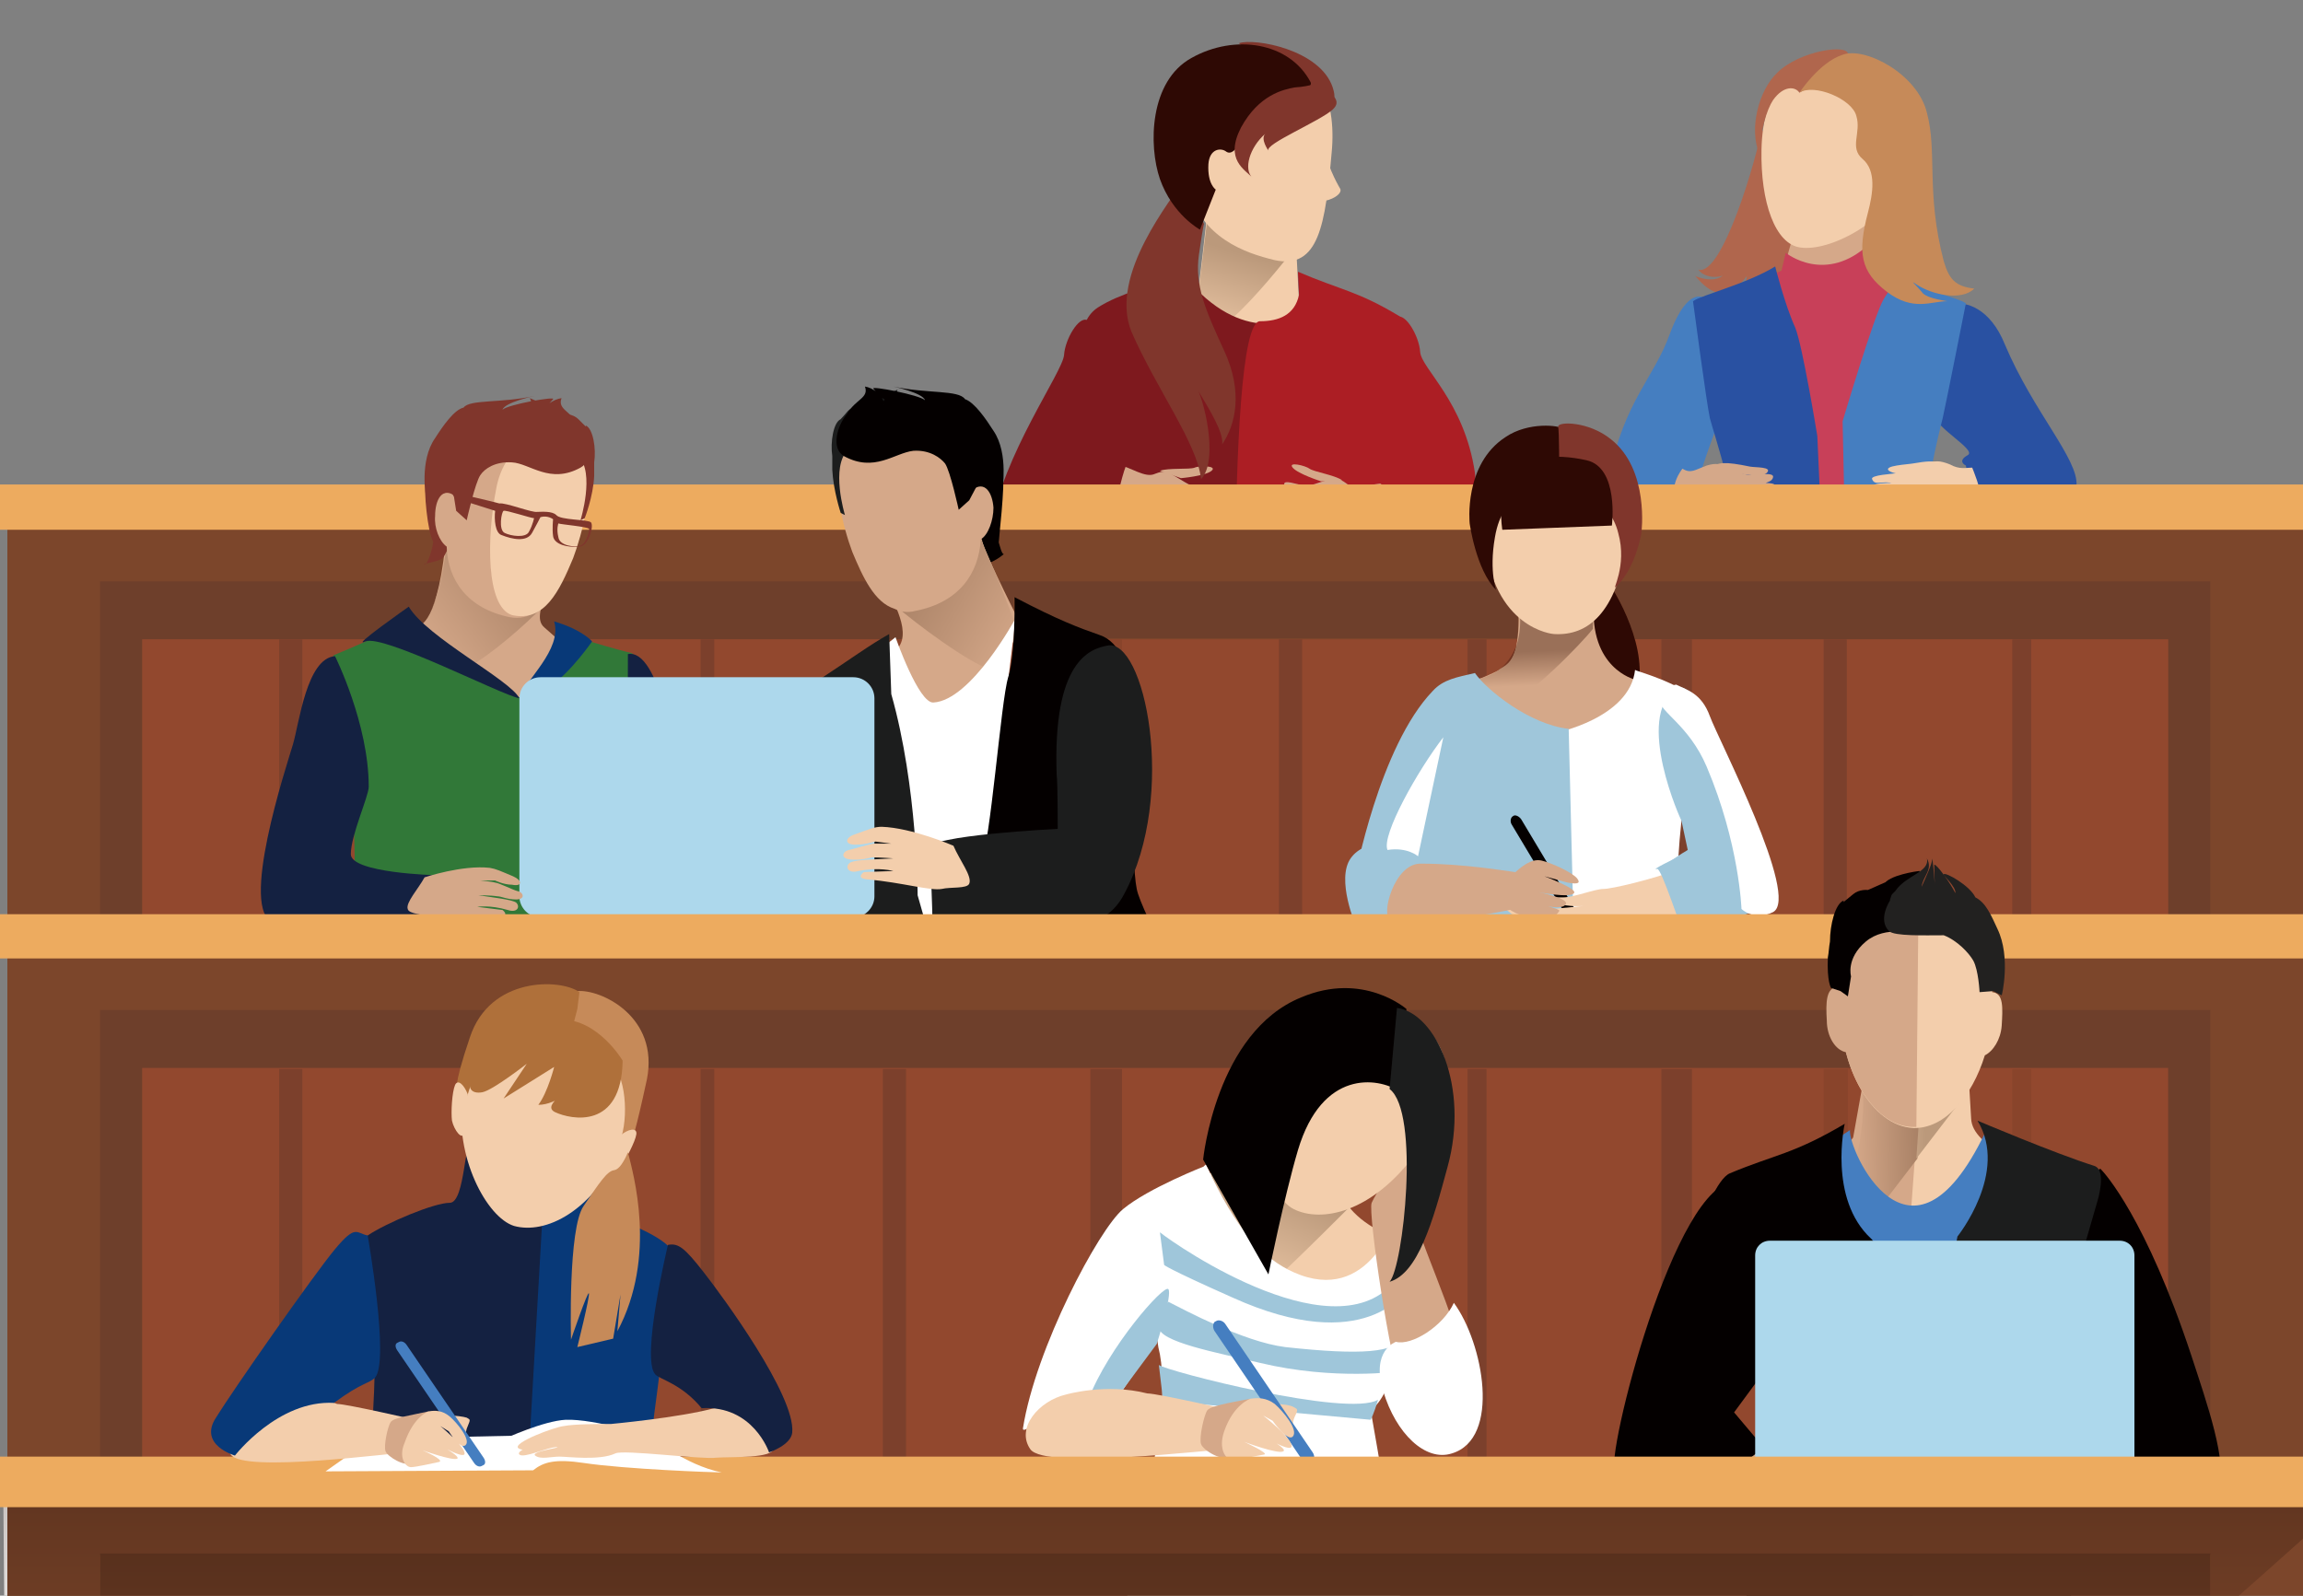 <?xml version="1.0" encoding="utf-8"?>
<!-- Generator: Adobe Illustrator 25.2.1, SVG Export Plug-In . SVG Version: 6.00 Build 0)  -->
<svg version="1.1" id="レイヤー_1" xmlns="http://www.w3.org/2000/svg" xmlns:xlink="http://www.w3.org/1999/xlink" x="0px"
	 y="0px" viewBox="0 0 218.6 151.5" style="enable-background:new 0 0 218.6 151.5;" xml:space="preserve">
<rect x="0" y="0" width="218.6" height="151.5" fill="#808080" stroke="none"/>
<style type="text/css">
	.st0{fill:none;}
	.st1{clip-path:url(#SVGID_2_);fill:#F3CEAC;}
	.st2{clip-path:url(#SVGID_2_);fill:url(#SVGID_3_);}
	.st3{clip-path:url(#SVGID_2_);fill:url(#SVGID_4_);}
	.st4{clip-path:url(#SVGID_2_);fill:#7E191E;}
	.st5{clip-path:url(#SVGID_2_);fill:#AC1E24;}
	.st6{clip-path:url(#SVGID_2_);fill:#D5A889;}
	.st7{clip-path:url(#SVGID_2_);fill:#80362C;}
	.st8{clip-path:url(#SVGID_2_);fill:#2E0904;}
	.st9{clip-path:url(#SVGID_2_);fill:#2951A2;}
	.st10{clip-path:url(#SVGID_2_);fill:#457EC0;}
	.st11{clip-path:url(#SVGID_2_);fill:#B0664D;}
	.st12{clip-path:url(#SVGID_2_);fill:#C84059;}
	.st13{clip-path:url(#SVGID_2_);fill:#C68A59;}
	.st14{clip-path:url(#SVGID_2_);fill:#7C462B;}
	.st15{clip-path:url(#SVGID_2_);fill:#6E3F2B;}
	.st16{clip-path:url(#SVGID_2_);fill:#92482E;}
	.st17{clip-path:url(#SVGID_2_);fill:#7C402C;}
	.st18{clip-path:url(#SVGID_2_);fill:#89442B;}
	.st19{clip-path:url(#SVGID_2_);fill:#EDAB5F;}
	.st20{clip-path:url(#SVGID_2_);fill:url(#SVGID_5_);}
	.st21{clip-path:url(#SVGID_2_);fill:url(#SVGID_6_);}
	.st22{clip-path:url(#SVGID_2_);fill:url(#SVGID_7_);}
	.st23{clip-path:url(#SVGID_2_);fill:url(#SVGID_8_);}
	.st24{clip-path:url(#SVGID_2_);fill:url(#SVGID_9_);}
	.st25{clip-path:url(#SVGID_2_);fill:#FFFFFF;}
	.st26{clip-path:url(#SVGID_2_);fill:#9FC6DA;}
	.st27{clip-path:url(#SVGID_2_);fill:#040000;}
	.st28{clip-path:url(#SVGID_2_);fill:url(#SVGID_10_);}
	.st29{clip-path:url(#SVGID_2_);fill:url(#SVGID_11_);}
	.st30{clip-path:url(#SVGID_2_);fill:url(#SVGID_12_);}
	.st31{clip-path:url(#SVGID_2_);fill:url(#SVGID_13_);}
	.st32{clip-path:url(#SVGID_2_);fill:#317838;}
	.st33{clip-path:url(#SVGID_2_);fill:#142141;}
	.st34{clip-path:url(#SVGID_2_);fill:url(#SVGID_14_);}
	.st35{clip-path:url(#SVGID_2_);fill:url(#SVGID_15_);}
	.st36{clip-path:url(#SVGID_2_);fill:url(#SVGID_16_);}
	.st37{clip-path:url(#SVGID_2_);fill:url(#SVGID_17_);}
	.st38{clip-path:url(#SVGID_2_);fill:url(#SVGID_18_);}
	.st39{clip-path:url(#SVGID_2_);fill:url(#SVGID_19_);}
	.st40{clip-path:url(#SVGID_2_);fill:#1C1D1D;}
	.st41{clip-path:url(#SVGID_2_);fill:#083978;}
	.st42{clip-path:url(#SVGID_2_);fill:#ADD8EC;}
	.st43{clip-path:url(#SVGID_2_);fill:url(#SVGID_20_);}
	.st44{clip-path:url(#SVGID_2_);fill:url(#SVGID_21_);}
	.st45{clip-path:url(#SVGID_2_);fill:url(#SVGID_22_);}
	.st46{clip-path:url(#SVGID_2_);fill:url(#SVGID_23_);}
	.st47{clip-path:url(#SVGID_2_);}
	.st48{clip-path:url(#SVGID_25_);fill:url(#SVGID_26_);}
	.st49{clip-path:url(#SVGID_2_);fill:url(#SVGID_27_);}
	.st50{clip-path:url(#SVGID_2_);fill:url(#SVGID_28_);}
	.st51{clip-path:url(#SVGID_2_);fill:url(#SVGID_29_);}
	.st52{clip-path:url(#SVGID_2_);fill:#222120;}
	.st53{clip-path:url(#SVGID_2_);fill:url(#SVGID_30_);}
	.st54{clip-path:url(#SVGID_2_);fill:url(#SVGID_31_);}
	.st55{clip-path:url(#SVGID_2_);fill:url(#SVGID_32_);}
	.st56{clip-path:url(#SVGID_2_);fill:url(#SVGID_33_);}
	.st57{clip-path:url(#SVGID_2_);fill:url(#SVGID_34_);}
	.st58{clip-path:url(#SVGID_2_);fill:url(#SVGID_35_);}
	.st59{clip-path:url(#SVGID_2_);fill:url(#SVGID_36_);}
	.st60{clip-path:url(#SVGID_2_);fill:url(#SVGID_37_);}
	.st61{clip-path:url(#SVGID_2_);fill:url(#SVGID_38_);}
	.st62{clip-path:url(#SVGID_2_);fill:url(#SVGID_39_);}
	.st63{clip-path:url(#SVGID_2_);fill:url(#SVGID_40_);}
	.st64{clip-path:url(#SVGID_2_);fill:url(#SVGID_41_);}
	.st65{clip-path:url(#SVGID_2_);fill:url(#SVGID_42_);}
	.st66{clip-path:url(#SVGID_2_);fill:url(#SVGID_43_);}
	.st67{clip-path:url(#SVGID_2_);fill:url(#SVGID_44_);}
	.st68{clip-path:url(#SVGID_2_);fill:url(#SVGID_45_);}
	.st69{clip-path:url(#SVGID_2_);fill:url(#SVGID_46_);}
	.st70{clip-path:url(#SVGID_2_);fill:url(#SVGID_47_);}
	.st71{clip-path:url(#SVGID_2_);fill:url(#SVGID_48_);}
	.st72{clip-path:url(#SVGID_2_);fill:url(#SVGID_49_);}
	.st73{clip-path:url(#SVGID_2_);fill:#AF703A;}
</style>
<rect x="-1" y="0.5" class="st0" width="218.6" height="151.5"/>
<g>
	<g>
		<defs>
			<polyline id="SVGID_1_" points="218.6,151.5 0,151.5 0,0 218.6,0 218.6,151.5 			"/>
		</defs>
		<clipPath id="SVGID_2_">
			<use xlink:href="#SVGID_1_"  style="overflow:visible;"/>
		</clipPath>
		<path class="st1" d="M119,32l-5.3-4.1c0,0,0.9-7.2,0.9-8.1l4.1,0.6v0l0,0l0,0v0l4.2,0.1c0,0.8,0.5,9.9,0.5,9.9L119,32"/>
		
			<linearGradient id="SVGID_3_" gradientUnits="userSpaceOnUse" x1="-502.589" y1="-336.219" x2="-501.589" y2="-336.219" gradientTransform="matrix(4.317 -14.471 14.471 4.317 7150.442 -5788.112)">
			<stop  offset="0" style="stop-color:#FFFFFF"/>
			<stop  offset="0.643" style="stop-color:#C4BEB7"/>
			<stop  offset="1" style="stop-color:#C4BEB7"/>
		</linearGradient>
		<path class="st2" d="M123,21.7c0,0.5,0,1,0.1,1.6c0.2-0.3,0.4-0.6,0.5-0.7C123.6,22.2,123.3,21.9,123,21.7 M114.8,18.9
			c0,0.1,0,0.4-0.1,0.9l2.7,0.4L114.8,18.9"/>
		
			<linearGradient id="SVGID_4_" gradientUnits="userSpaceOnUse" x1="-502.589" y1="-336.224" x2="-501.589" y2="-336.224" gradientTransform="matrix(4.317 -14.471 14.471 4.317 7150.442 -5788.112)">
			<stop  offset="0" style="stop-color:#F3CEAC"/>
			<stop  offset="0.643" style="stop-color:#BB997B"/>
			<stop  offset="1" style="stop-color:#BB997B"/>
		</linearGradient>
		<path class="st3" d="M114.7,19.9c-0.2,1.8-0.7,5.8-0.9,7.5l0.3,0.6c1,1,2.1,1.7,3,2.1c2-1.8,4.7-5.1,5.9-6.7
			c0-0.6-0.1-1.2-0.1-1.6c-0.7-0.5-1.7-0.9-1.7-1l-3.3-0.2v0l0,0l0,0v0l-0.4-0.2L114.7,19.9"/>
		<path class="st1" d="M112.7,17.8c1.4,4.8,5.4,6.2,8.3,6.9c4.2,0.9,4.8-3.4,5.4-10.2c0.5-5.2-1.3-10-7.7-10
			C112.6,4.5,110.3,9.8,112.7,17.8z"/>
		<path class="st4" d="M113,25.6c-4.2,1.8-6.6,2.2-8.8,3.6c-2.1,1.4-1.5,4.6-1.5,4.6s2.5,9.5,2.7,10c0.3,0.9-2.1,15.5-1.2,33.2
			c0.1,2,11.6,3.2,14.5,2.7c0.5-0.1,0.5-18.9,0.5-18.9l4.8-31c0,0-4.7,3.1-10-1.9L113,25.6"/>
		<path class="st5" d="M123.2,25.8c4.2,1.8,5.6,1.8,9.6,4.2c1.5,0.9-1.6,12.9-1.7,13.1c-0.2,0.5,1.3,30.5,1.8,32.8
			c0.4,1.9-15.4,3.7-15.4,3.7s-1.4-49.1,2.1-49.1c1.8,0,3.3-0.6,3.7-2.5L123.2,25.8"/>
		<path class="st6" d="M110.1,44.7c0.8-0.3,2.8-0.1,3.3-0.3c0.4-0.2,2.2-0.2,1.6,0.3c-0.6,0.5-2.9,0.7-2.9,0.7L110.1,44.7z"/>
		<path class="st6" d="M106.1,44.1c1.3,0.3,2.6,1.3,3.5,0.9c1-0.4,1.2-0.2,1.9,0.2c0.7,0.4,1.4,0.9,1.9,1c0.7,0.1,2.1-0.1,1.9,0.3
			c-0.2,0.5,0.2,0.3-0.6,0.6c-0.5,0.2-1.2,0.2-1.7,0.2c-0.3,0-0.6-0.1-0.6-0.1l-1.3-0.6c0,0,4.3,0.5,4.1,0.8
			c-0.2,0.3-0.2,0.5-0.5,0.6c-0.3,0.1-1.1,1-1.7,0.9c-0.6-0.1-1.8-0.2-1.8-0.2s1.3,0.1,1.9,0.1c0.6,0,1.8-0.8,1.6-0.4
			c-0.1,0.4-0.1,1.1-1.9,1.2c-0.3,0,1.7-0.1,1.5,0c-0.2,0.1-1,0.5-1.9,0.8c-1,0.3-1.6,0.2-2.3-0.1c-0.4-0.2-0.5-0.3-1.6-0.8
			c-1.1-0.4-2.8-1.4-3.3-1.5C104.8,47.8,106.1,44.1,106.1,44.1z"/>
		<path class="st4" d="M103.2,30.4c-0.8-0.4-2.1,1.8-2.2,3.3c-0.1,1.6-5.9,9.6-6.9,16.4c-0.5,3.3,9.3,4.8,10,4
			c0.7-0.8,2.5-10.3,3-10.2c1.2,0.4-0.5-0.1-0.1-1.5c0.1-0.5,0-0.1-0.3,0.3c-0.2,0.4-0.5,0.9-0.4,0.2
			C106.6,41.6,104.1,30.8,103.2,30.4"/>
		<path class="st6" d="M127.4,45.6c-0.7-0.5-2.7-0.8-3.1-1.1c-0.4-0.3-2.1-0.7-1.6-0.1c0.5,0.6,2.7,1.3,2.7,1.3L127.4,45.6z"/>
		<path class="st6" d="M131.4,45.9c-1.3,0-2.8,0.7-3.6,0c-0.8-0.6-1.2-0.5-1.9-0.3c-0.7,0.2-1.6,0.6-2.1,0.5c-0.7-0.1-2-0.6-1.9-0.1
			c0.1,0.5-0.3,0.2,0.4,0.7c0.4,0.3,1.1,0.5,1.6,0.6c0.3,0.1,0.6,0.1,0.6,0.1l1.5-0.3c0,0-4.3-0.5-4.2-0.2c0.2,0.3,0.1,0.5,0.3,0.7
			c0.2,0.1,0.8,1.2,1.4,1.2c0.6,0,1.8,0.2,1.8,0.2s-1.3-0.2-1.9-0.3c-0.6-0.2-1.5-1.2-1.5-0.7c0,0.4-0.1,1.1,1.6,1.6
			c0.3,0.1-1.7-0.5-1.5-0.3c0.2,0.2,0.8,0.7,1.7,1.2c0.9,0.5,1.5,0.6,2.3,0.5c0.4-0.1,0.5-0.2,1.7-0.4c1.2-0.2,3.1-0.7,3.5-0.8
			C131.9,49.8,131.4,45.9,131.4,45.9z"/>
		<path class="st5" d="M132.6,30.1c0.8-0.4,2.1,1.8,2.2,3.3c0.1,1.6,4.2,4.7,5.2,11.5c0.5,3.3-5.8,10.4-5.8,9.9
			c-0.8-6.5-3-9.2-3.5-9c-1.2,0.4,0.5-1.2,0.3-2.6C130.9,41.9,131.8,30.5,132.6,30.1"/>
		<path class="st7" d="M117.6,4.1c1.5-0.5,7.7,0.6,8.9,4.2c1.2,3.7-4.5-0.7-4.9-0.6C121.2,7.9,117.6,4.1,117.6,4.1z"/>
		<path class="st7" d="M112.4,17c-1.1,1.9-7.2,9.1-5,14.5c2.3,5.3,6.3,10.7,6.6,14c1.8-1.9,0.1-8.1-0.4-8.6c1.3,2.1,2.6,4.3,2.4,5.3
			c1.3-1.9,2-5,0.2-8.9c-1.8-3.9-2.8-6.2-2.4-9.1c0.5-3.5,0.5-2.9,0.5-2.9L112.4,17z"/>
		<path class="st1" d="M125.7,13.7c0.1,1.7,1.2,3.7,1.5,4.2c0.3,0.5-0.9,1.2-1.8,1.2C124.5,19,125.7,13.7,125.7,13.7z"/>
		<path class="st8" d="M119.3,11.2c-1.1,1.3-2,3.8-2.9,3.2c-0.5-0.4-1.6-0.3-1.7,1.2c-0.1,1.9,0.7,2.4,0.7,2.4l-1.5,3.8
			c0,0-2.6-1.4-3.8-4.8c-1.1-3.2-1-9.3,3-11.5c4.1-2.3,9.3-1.5,11.3,2.3C124.9,8.7,119.3,11.2,119.3,11.2z"/>
		<path class="st7" d="M125.2,7.8c0.4,0.8,2.5,1.5,1.3,2.6c-1.2,1.1-6.5,3.3-6.1,3.9c0,0-0.8-1.1-0.3-1.6c-1.5,1.3-2.1,3.4-1.2,4.2
			c-0.7-0.8-2.7-1.7-1.1-4.8c1.7-3.1,4-3.6,5.1-3.8C124.5,8.2,125.2,7.8,125.2,7.8z"/>
		<path class="st9" d="M185.5,28.9c1-0.3,3.4,0.3,4.8,3.8c2.7,6.4,7,10.9,6.8,13.4c-0.2,1.8-6.2,2.4-7.9,2.5
			c-1.7,1.3-2.6-4.4-2.6-4.4s-0.9-0.4,0.2-1c0.8-0.5-3.1-2.6-3.1-3.7C183.8,38.2,185.5,28.9,185.5,28.9z"/>
		<path class="st10" d="M161.6,28.2c-1-0.3-2.1,0.8-3.1,3.5c-1.5,4.2-4.3,6.3-5.8,13.6c-0.4,1.8,5.2,5.8,6.9,6
			c0.9,2.4,3.1-4.3,3.1-4.3s-1.2-0.6-1.3-1.6c-0.1-0.9,2-5.6,2-6.7C163.3,37.5,161.6,28.2,161.6,28.2z"/>
		<path class="st11" d="M167.2,12.3c-0.4,2.5-3.7,14-6,13.3c0.8,1.1,2.9,0.7,2.7,0.1c-0.8,1.5-3,0.5-3,0.5c0.9,1,2.7,3.1,4.9,0
			c0,1.2-1.5,2.4-2.1,2.6c1.5,0.2,7.5-1.9,8.6-6.3C173.3,18.1,167.2,12.3,167.2,12.3z"/>
		<path class="st6" d="M173.6,35.3l-4.6-8.7c0,0,2.5-8.6,2.5-9.4l2.9-0.2v0l0,0l0,0v0l2.8,0.2c0,0.9,1.3,8.1,1.3,8.1l-3.2,7.1
			L173.6,35.3z"/>
		<path class="st12" d="M166.6,26.8l2.5-1.1l0.4-1.7c0,0,3.8,3.1,8-0.9c0.9-1.3-0.2,2.5,1.5,3.1c1.7,0.6,2.3,2.3,2.3,2.3L180.7,62
			c0,0-13.4-0.5-14.2-0.5C165.6,61.5,166.6,26.8,166.6,26.8"/>
		<path class="st1" d="M167.2,14.2c-0.1,5,1.3,9,3.7,9.3c2.6,0.4,8.2-2.2,10.3-7c2.2-4.8,1.1-10.3-5.3-11.3
			C169.8,4.2,167.3,8.9,167.2,14.2z"/>
		<path class="st9" d="M168.5,25.3c-2.8,1.7-7,2.7-7.8,3.3c0,0,1.3,9.8,1.6,11.1c0.3,1.2,3,9.3,2.4,11.6c-0.6,2.3-3.6,11.7-3.5,12.6
			c0.2,0.9,12.3,2.6,12.3,1c0-1.5-1-23.5-1-23.5s-1.4-8.6-2.1-10.3C169.4,28.9,168.5,25.3,168.5,25.3"/>
		<path class="st10" d="M180.9,26.1c2.1,1.8,4.9,2.1,5.7,2.7c0,0-1.9,9.6-2.2,10.9c-0.3,1.2-2.1,8.3-1.5,10.6
			c0.6,2.3,3.4,11.3,3.2,12.3c-0.2,0.9-10.7,3.4-10.7,1.9c0-1.5-0.5-24.5-0.5-24.5s3-10.1,3.9-11.6
			C179.8,26.7,180.9,26.1,180.9,26.1"/>
		<path class="st11" d="M170.8,8.8c-0.4-0.6-1.5-0.7-2.5,0.7c-0.6,0.9-1.2,2.9-1.3,5.1c-1-2.3-0.1-6,1.7-7.7
			c2.1-2.1,6.9-2.8,6.7-1.7C175.4,6.2,170.8,8.8,170.8,8.8z"/>
		<path class="st13" d="M170.8,8.8c1.4-0.9,5,0.6,5.4,2.2c0.5,1.6-0.7,3,0.6,4.1c1.3,1.1,1,3.2,0.5,5.1c-1,3.8-0.7,5.6,1.8,7.5
			c2.5,1.9,4.2,0.9,5.7,0.9c0.3,0-2-0.2-2.4-0.9c-0.5-0.6-1.2-1.2-0.5-0.7c1.5,1,4.3,1.6,5.5,0.4c-1.8-0.2-2.4-0.9-2.9-2.6
			c-1.7-6.5-0.6-10.4-1.6-14.1C182,7,177,4.4,174.9,5.2C172.7,5.9,170.8,8.8,170.8,8.8z"/>
		<path class="st1" d="M184.3,44c-0.8-0.3-1.5-0.2-2.7,0c-0.5,0.1-2.9,0.2-2.3,0.7c0.7,0.5,3.3,0.4,3.3,0.4L184.3,44z"/>
		<path class="st1" d="M187.2,44.4c-0.6,0-1.2,0.2-2.1-0.3c-1-0.4-1.5-0.4-2.2,0c-0.7,0.4-2.1,0.7-2.6,0.8c-0.7,0.1-2.8,0.2-2.6,0.6
			c0.2,0.5,0.6,0.3,1.3,0.3c0.5,0,1.2,0.2,1.8,0.2c0.4,0,0.6-0.1,0.6-0.1l0.4,0c0,0-3.8-0.2-4,0.2c-0.2,0.4,0.3,0.5,0.5,0.5
			c0.3,0.1,2.1,0.6,2.7,0.4c0.6-0.1,1.6,0.2,1.6,0.2s-1.1-0.1-1.7-0.1c-0.6,0-2.1-0.5-1.9-0.1c0.2,0.4,0.1,1.1,2,1.2
			c0.3,0-1.8-0.1-1.5,0c0.2,0.1,1,0.5,2,0.8c1,0.2,1.7,0.2,2.4-0.1c0.4-0.2,0.5-0.3,1.6-0.8c1.2-0.5,1.9-1.2,2.3-1.3
			C188.2,46.8,187.2,44.4,187.2,44.4z"/>
		<path class="st6" d="M162.3,44.4c0.8-0.5,1.4-0.6,3.8-0.1c0.5,0.1,2.2,0,1.6,0.6c-0.6,0.6-3.3-0.1-3.3-0.1L162.3,44.4z"/>
		<path class="st6" d="M159.7,44.5c0.8,0.5,1.2,0.1,2.3-0.3c1-0.3,1.3-0.1,2,0.2c0.7,0.3,1.6,0.7,2.1,0.7c0.7,0,2.3-0.3,2.2,0.2
			c-0.1,0.5-0.6,0.4-1.4,0.9c-0.5,0.3-0.5,0.1-1,0.1c-0.4,0-0.6,0-0.6,0l-1.5-0.4c0,0,4.6-0.2,4.6,0.1c0.1,0.5-0.5,0.6-0.8,0.7
			c-0.3,0.1-0.9,1.2-1.6,1.1c-0.6,0-1.8,0-1.8,0s1.3,0,2-0.1c0.6-0.1,1.7-1.1,1.6-0.6c-0.1,0.4,0.1,1.1-1.8,1.5
			c-0.3,0.1,1.7-0.4,1.5-0.2c-0.2,0.2-0.9,0.7-1.8,1.1c-1,0.4-1.6,0.5-2.4,0.3c-0.4-0.1-0.6-0.1-1.7-0.5c-1.2-0.4-1.9-0.9-2.2-1.2
			C158.1,46.4,159.7,44.5,159.7,44.5z"/>
		<polyline class="st14" points="218.6,120.3 0.7,120.3 0.7,49.7 218.6,49.7 218.6,120.3 		"/>
		<path class="st15" d="M41.8,55.2H9.5v35.2h4V60.7h21.9c2-0.9,3.2-1.5,3.2-1.5s0.3,0.3,0.9,0.7c0.2-0.1,0.3-0.3,0.5-0.5
			c0,0,0,0,0,0s0,0,0.1,0c0.6-0.8,1.1-1.8,1.5-2.9C41.6,56.1,41.7,55.7,41.8,55.2 M84.9,55.2H50.8c0.3,0.8,0.7,1.6,0.9,2.1
			c-0.1,0.1-0.2,0.3-0.4,0.5c-0.1,0.6-0.2,1.4,0.3,1.8c0.1,0.1,0.7,0.6,1.3,1.1H53c0.2-0.4,0.2-0.6,0.2-0.6s0.8,0.3,1.9,0.6h28.6
			c0.2-0.1,0.5-0.3,0.7-0.4l0,0.4h1.2c0.2-0.9-0.1-2-0.6-3.1c-0.2-0.2-0.3-0.3-0.4-0.4c0-0.1,0-0.3,0.1-0.5c-0.2-0.4-0.3-0.7-0.4-1
			C84.2,55.7,84.5,55.5,84.9,55.2 M152.6,55.2H94.9c0.5,1,0.9,2,1.3,2.7c0-0.7,0-1.2,0-1.2c4.2,2.2,6.1,3,8.1,3.6
			c0.2,0.1,0.5,0.2,0.7,0.3h39c0.2-1.6,0-3.4,0-3.8l0,0l0,0l4-0.1v0l0,0l0,0v0l2,0.1L152.6,55.2 M209.8,55.2h-57.2
			c0.7,0.9,1.9,3.1,2.6,5.5h50.6v29.7h4V55.2"/>
		<polyline class="st16" points="205.8,110.4 13.5,110.4 13.5,60.7 205.8,60.7 205.8,110.4 		"/>
		<polyline class="st17" points="28.7,60.7 26.5,60.7 26.5,90.5 28.7,90.5 28.7,60.7 		"/>
		<path class="st18" d="M84.6,64.6l0,1.4c0.6,2,1,4.1,1.3,6.1v-4.7C85.4,66.5,84.9,65.5,84.6,64.6 M85.6,60.7h-1.2l0,1.4
			c0,0,0,0,0,0C85.2,61.8,85.5,61.3,85.6,60.7"/>
		<polyline class="st17" points="123.6,60.7 121.4,60.7 121.4,90.5 123.6,90.5 123.6,60.7 		"/>
		<path class="st17" d="M141.1,60.7h-1.8v29.7h1.8V66.2l-1.8-1.3c0,0,0.2-0.1,0.6-0.3c0,0,0,0,0,0c0.1,0,0.1,0,0.2,0
			c0.3-0.1,0.7-0.3,1-0.5V60.7"/>
		<polyline class="st17" points="175.3,60.7 173.1,60.7 173.1,90.5 175.3,90.5 175.3,60.7 		"/>
		<polyline class="st17" points="192.8,60.7 191,60.7 191,90.5 192.8,90.5 192.8,60.7 		"/>
		<path class="st17" d="M160.6,60.7h-2.9v3.8c0.8,0.3,1.7,0.8,2.5,1.3c0.1,0.1,0.3,0.2,0.4,0.3V60.7"/>
		<path class="st17" d="M160.6,75.7c-0.4,0.1-0.6,0.3-0.7,0.5c-0.4,1-1,9.6-0.6,10.9c0.4,1.3,0,2.4-0.6,3.4h1.9V75.7"/>
		<path class="st18" d="M106.5,60.7H105c0.6,0.4,1.1,1.1,1.5,1.8V60.7"/>
		<polyline class="st17" points="67.8,60.7 66.5,60.7 66.5,90.5 67.8,90.5 67.8,60.7 		"/>
		<polyline class="st19" points="224.4,50.3 -5.3,50.3 -5.3,46 224.4,46 224.4,50.3 		"/>
		<path class="st8" d="M152.6,55.2c1.2,1.7,4.4,7.5,2.4,11.5c-2,4-3.4,4.2-3.4,4.2s1.6-2.4,0.4-6c-1.2-3.6-3.2-7-3.2-7L152.6,55.2"
			/>
		<path class="st6" d="M151.3,57.1l-3.1-0.1v0l0,0l0,0v0l-3.1,0.2l-1-0.2c0,0.6,0.4,5-1.1,6.2c-0.4,0.4-3.6,1.7-3.6,1.7l4.5,3.4
			l4,10.5l3.4-3.1l3.8-11.2C155.2,64.5,150.8,63.5,151.3,57.1"/>
		
			<linearGradient id="SVGID_5_" gradientUnits="userSpaceOnUse" x1="-511.324" y1="-238.681" x2="-510.324" y2="-238.681" gradientTransform="matrix(-0.199 -5.08 -5.08 0.199 -1166.929 -2485.012)">
			<stop  offset="0" style="stop-color:#6E3F2B"/>
			<stop  offset="0.643" style="stop-color:#4F2A1C"/>
			<stop  offset="1" style="stop-color:#4F2A1C"/>
		</linearGradient>
		<polyline class="st20" points="148.2,56.8 148.1,56.8 148.1,56.8 148.1,56.8 144.1,56.9 144.1,56.9 145.1,57.2 148.2,57 148.2,57 
			148.2,57 148.2,57 148.2,57 150,57.1 150.2,56.9 148.2,56.8 148.2,56.8 		"/>
		
			<linearGradient id="SVGID_6_" gradientUnits="userSpaceOnUse" x1="-511.324" y1="-239.396" x2="-510.324" y2="-239.396" gradientTransform="matrix(-0.199 -5.08 -5.08 0.199 -1166.929 -2485.012)">
			<stop  offset="0" style="stop-color:#2E0904"/>
			<stop  offset="0.643" style="stop-color:#210603"/>
			<stop  offset="1" style="stop-color:#210603"/>
		</linearGradient>
		<path class="st21" d="M150.2,56.9l-0.2,0.1l1.3,0.1c0,0.6,0,1.1,0,1.6c0.1-0.8,0.3-1.5,0.3-1.7L150.2,56.9"/>
		
			<linearGradient id="SVGID_7_" gradientUnits="userSpaceOnUse" x1="-511.324" y1="-237.863" x2="-510.324" y2="-237.863" gradientTransform="matrix(-0.199 -5.08 -5.08 0.199 -1166.929 -2485.012)">
			<stop  offset="0" style="stop-color:#92482E"/>
			<stop  offset="0.643" style="stop-color:#69301E"/>
			<stop  offset="1" style="stop-color:#69301E"/>
		</linearGradient>
		<path class="st22" d="M144,61.1c-0.3,0.9-0.8,1.7-1.6,2.4c0.3-0.1,0.5-0.3,0.6-0.4C143.5,62.8,143.8,62,144,61.1"/>
		
			<linearGradient id="SVGID_8_" gradientUnits="userSpaceOnUse" x1="-511.324" y1="-237.225" x2="-510.324" y2="-237.225" gradientTransform="matrix(-0.199 -5.08 -5.08 0.199 -1166.929 -2485.012)">
			<stop  offset="0" style="stop-color:#7C402C"/>
			<stop  offset="0.643" style="stop-color:#592B1C"/>
			<stop  offset="1" style="stop-color:#592B1C"/>
		</linearGradient>
		<path class="st23" d="M140.1,64.6c-0.1,0-0.1,0-0.2,0c0,0,0,0,0,0C140,64.6,140.1,64.6,140.1,64.6"/>
		
			<linearGradient id="SVGID_9_" gradientUnits="userSpaceOnUse" x1="-511.324" y1="-238.356" x2="-510.324" y2="-238.356" gradientTransform="matrix(-0.199 -5.08 -5.08 0.199 -1166.929 -2485.012)">
			<stop  offset="0" style="stop-color:#D5A889"/>
			<stop  offset="0.643" style="stop-color:#9A7058"/>
			<stop  offset="1" style="stop-color:#9A7058"/>
		</linearGradient>
		<path class="st24" d="M144.1,56.9c0,0.2,0.5,2.2-0.1,4.2c-0.2,0.9-0.5,1.6-1,2c-0.1,0.1-0.3,0.2-0.6,0.4c-0.6,0.5-1.3,0.8-2.3,1
			c-0.1,0-0.1,0-0.2,0.1c0.9,0.9,1.9,2.1,3.2,2.1c1.6,0,7.2-5.8,8.1-7c0-0.3,0-0.7,0-1c0-0.5,0-1,0-1.6l-1.3-0.1l-1.8-0.1v0l0,0l0,0
			v0l-3.1,0.2L144.1,56.9"/>
		<path class="st1" d="M148.1,40.9c-0.2,0-0.4,0-0.6,0v-0.2c-4.6,0-6.3,3-6.6,6.7c-0.1,1.2-0.1,2.4,0,3.7l0,0
			c0.8,8.6,6.5,9.1,6.6,9.1c3.3,0.2,5.9-2.1,6.9-8.4C155.2,46.7,154.6,40.9,148.1,40.9z"/>
		<path class="st8" d="M148,44.7c-2,1.9-5.3,1.6-6.1,6.3c-0.6,3.4,0.2,5.2,0.1,5c-1.9-1.9-2.5-6.3-2.5-6.3s-0.6-5.6,3.4-8.2
			c2.2-1.5,5.2-1.1,5.4-0.8C148.4,40.9,148,44.7,148,44.7z"/>
		<path class="st7" d="M148,44.7c1.5,1.7,4.8,2.6,5.6,5.9c0.9,3.2-0.7,5.6-0.2,5.1c1.9-1.8,2.4-5.1,2.4-5.1s0.8-6-2.9-8.9
			c-2.1-1.7-5-1.7-5-1.2C148,40.9,148,44.7,148,44.7z"/>
		<path class="st8" d="M142.6,50.3l10.4-0.4c0,0,0.7-5.5-2.4-6.2c-3.1-0.7-6.1-0.3-7.2,1.1C142,46.6,142.6,50.3,142.6,50.3z"/>
		<path class="st25" d="M160.2,65.8c2.1,1.4,3.9,9.6,3.9,9.6s-3.9-0.2-4.2,0.8c-0.4,1-1,9.6-0.6,10.9c1.1,3.5-3.6,6.1-3.6,6.1
			l-8.9,2.8l1.7-19.9l-0.9-6.5c0,0,7.1-1.4,7.6-6C155.2,63.7,158.1,64.4,160.2,65.8"/>
		<path class="st26" d="M140,63.9c-1.7,0.4-3,0.6-4,1.7c-5.1,5.3-7.4,17.8-7.4,17.8s11.7,2.4,10.9,4.2c-2.2,5,9.9,1.7,9.9,1.7
			l-0.5-20.1C145.2,68.8,141.1,65.5,140,63.9z"/>
		<path class="st26" d="M159.1,65.4c1.5-1,3.2,3.9,5.1,8.2c1.9,4.3,4.3,9.5,3.8,11.5c-0.5,2.1-7.1,2.7-7.1,2.7s-1.3-5-2.8-5
			s2.1-2.1,2.1-2.1l-0.6-2.8C159.6,78,155.1,68.1,159.1,65.4z"/>
		<path class="st27" d="M151.1,89c0.2,0.3,0.1,0.7-0.1,0.8c-0.2,0.2-0.6,0-0.8-0.3l-6.7-11.2c-0.2-0.3-0.1-0.7,0.1-0.8
			c0.2-0.2,0.6,0,0.8,0.3L151.1,89z"/>
		<path class="st26" d="M133.8,80.4c-1.1,0.1-1.6,6,0.9,6.7c-2.1,0.6-6,0.8-6,0.8s-1.9-4.4-0.5-6.4c1.4-2,4.7-1.4,4.7-1.4
			L133.8,80.4z"/>
		<path class="st1" d="M159.5,82.5c-2.7,1-6.5,1.9-7.3,1.9s-2.8,0.8-3.8,0.8c-1,0-2.4,0-0.9,0.5c1.5,0.5,3,0.3,3,0.3l-5.2,0.5
			l-2.6-0.4c0,0,1.2,1.2,2.2,1.4c1,0.2,3.4,0.7,4.9,0.7c1.5,0,4.3-0.8,5.3-0.8c1,0,6.3-0.5,7-0.8C162.8,86.3,159.5,82.5,159.5,82.5z
			"/>
		<path class="st26" d="M157.3,82.5c-0.8,0.2,1.9-1.1,1.9-1.1s3.6,3.1,3.9,6.5c-1.4,1-3,0.6-3.3,0.6
			C159.6,88.4,157.7,82.4,157.3,82.5z"/>
		<path class="st6" d="M134.9,82c4,0,8.1,0.7,8.9,0.8c0.7,0.1,0.4,3.4,0.4,3.4s-8.2,1.9-12.2,1.1C131,87.1,132.3,81.9,134.9,82z"/>
		<path class="st6" d="M143.5,83.1c0.9-0.8,1.8-1.6,2.8-1.4c0.9,0.2,2.9,1.1,3.4,1.7c0.3,0.4,0.2,0.6-0.9,0.4
			c-1.1-0.3-2.2-0.6-2.2-0.6s3.2,1.2,2.8,1.6c-0.4,0.5-3.4-0.1-3.4-0.1s3.1,0.6,2.6,1.2c-0.5,0.6-2.7-0.1-2.7-0.1s2.3,0.5,2.1,0.7
			c-0.7,1.1-1.8,0.7-2.7,0.6c-0.9-0.1-2.2-0.6-2.6-1.4C141.8,84.2,142.6,84,143.5,83.1z"/>
		<path class="st25" d="M159.1,65c1,0.5,2.4,0.8,3.2,3c0.8,2.2,8.6,17.2,6,18.6c-1.8,0.9-3-0.3-3-0.3s-0.2-6.2-3.3-13.5
			c-1.7-4-4.5-5.2-4.5-6.4C157.6,65.2,159.1,65,159.1,65z"/>
		<path class="st25" d="M137,70c-2.4,3.1-5.9,9.3-5.3,10.7c1.9-0.3,2.9,0.6,2.9,0.6L137,70z"/>
		<path class="st6" d="M50.2,51.1c-0.5,1.9,0.5,3.9,1.2,5.5c0.3,0.7-0.7,2.2,0.3,3c0.3,0.3,3,2.5,2.9,2.9C53.8,65,48.9,67,48.3,67
			c-1,0-8.4-7.6-8.4-7.6s2.1-0.7,2.6-10.8C42.6,47.1,50.2,51.1,50.2,51.1"/>
		
			<linearGradient id="SVGID_10_" gradientUnits="userSpaceOnUse" x1="-500.221" y1="-310.58" x2="-499.221" y2="-310.58" gradientTransform="matrix(22.454 -16.953 -16.953 -22.454 6007.483 -15391.528)">
			<stop  offset="0" style="stop-color:#7C462B"/>
			<stop  offset="0.516" style="stop-color:#5F341F"/>
			<stop  offset="1" style="stop-color:#5F341F"/>
		</linearGradient>
		<path class="st28" d="M50.4,54.1c0.1,0.4,0.2,0.7,0.4,1.1h0C50.7,54.9,50.6,54.5,50.4,54.1"/>
		
			<linearGradient id="SVGID_11_" gradientUnits="userSpaceOnUse" x1="-500.221" y1="-310.559" x2="-499.221" y2="-310.559" gradientTransform="matrix(22.454 -16.953 -16.953 -22.454 6007.483 -15391.528)">
			<stop  offset="0" style="stop-color:#6E3F2B"/>
			<stop  offset="0.516" style="stop-color:#552F1F"/>
			<stop  offset="1" style="stop-color:#552F1F"/>
		</linearGradient>
		<path class="st29" d="M40,59.4c-0.2,0.2-0.3,0.3-0.5,0.5c0.3,0.2,0.7,0.5,1.2,0.9h0.6C40.6,60,40.1,59.5,40,59.4 M41.5,56.5
			c-0.4,1.1-0.8,2.1-1.5,2.9C40.2,59.2,40.9,58.7,41.5,56.5 M50.8,55.2L50.8,55.2c0.2,0.5,0.4,1,0.6,1.4c0.1,0.3,0,0.7-0.1,1.2
			c0.2-0.2,0.3-0.4,0.4-0.5C51.5,56.8,51.2,56,50.8,55.2"/>
		
			<linearGradient id="SVGID_12_" gradientUnits="userSpaceOnUse" x1="-500.221" y1="-310.585" x2="-499.221" y2="-310.585" gradientTransform="matrix(22.454 -16.953 -16.953 -22.454 6007.483 -15391.528)">
			<stop  offset="0" style="stop-color:#92482E"/>
			<stop  offset="0.516" style="stop-color:#703621"/>
			<stop  offset="1" style="stop-color:#703621"/>
		</linearGradient>
		<path class="st30" d="M41.3,60.7h-0.6c0.7,0.5,1.5,1.1,2.3,1.6C42.3,61.8,41.7,61.2,41.3,60.7"/>
		
			<linearGradient id="SVGID_13_" gradientUnits="userSpaceOnUse" x1="-500.221" y1="-310.485" x2="-499.221" y2="-310.485" gradientTransform="matrix(22.454 -16.953 -16.953 -22.454 6007.483 -15391.528)">
			<stop  offset="0" style="stop-color:#D5A889"/>
			<stop  offset="0.516" style="stop-color:#A47D62"/>
			<stop  offset="1" style="stop-color:#A47D62"/>
		</linearGradient>
		<path class="st31" d="M42.5,49.8c0,0.2-0.1,3.7-1,6.6c-0.6,2.2-1.3,2.8-1.5,2.9c0,0,0,0,0,0c0.1,0.1,0.6,0.6,1.3,1.3
			c0.5,0.5,1,1,1.7,1.6c0.5,0.4,1,0.7,1.5,1.1c2.1-1.1,5.6-4.2,6.9-5.6c0.1-0.5,0.2-0.9,0.1-1.2c-0.2-0.4-0.4-0.9-0.6-1.4
			c-0.1-0.3-0.3-0.7-0.4-1.1c-0.5-1.4-0.9-2.6-0.9-2.7l-3.3-0.3v0h0l0,0v0L42.5,49.8"/>
		<path class="st32" d="M59.6,78.5c0-1.3,1.2-12.7,1.2-12.7s0-3.6-0.9-3.8c-3.2-0.8-6.7-2-6.7-2s-2.5,6.7-3.9,6.2
			c-2.3-0.7-10.8-7.1-10.8-7.1s-2.9,1.5-6.8,3.1c-0.6,0.2,1.8,9.5,1.7,12.9c0,1.3,0.6,7,0,10.7C33.1,88,45.8,99.4,45.8,99.4
			s14.9-6.8,14.9-8.5C60.8,88,59.4,86.2,59.6,78.5"/>
		<path class="st7" d="M40.4,45.4c-0.2,1.3,0.2,5.1,0.7,6c0.1,0.2-0.5,2.3-0.8,2.2c-0.3-0.1,1.2-0.2,1.7-0.6
			c0.5-0.4,2.3-5.4,2.1-5.8C43.8,46.8,40.4,45.4,40.4,45.4z"/>
		<path class="st6" d="M43.2,47.1c0.4-3.7,0.1-7.4,5.8-6.8c7.1,0.7,6.1,4.7,5.7,9.3c-0.4,4.5-2.8,9.7-6.3,9c-4-0.8-5.9-3.5-6-6.7
			c-0.7-0.5-1.2-1.8-1.1-2.9C41.3,47.4,42,46.2,43.2,47.1z"/>
		<path class="st1" d="M47.1,46.4c-0.9,4.6-1,11.2,1.5,12c3.1,0.7,4.5-2.3,5.8-5.4c0.9-2.4,1.9-6.4,1.2-9.1
			c-0.5-1.8-1.2-2.7-2.5-3.1C50.6,41.1,47.8,42.6,47.1,46.4z"/>
		<path class="st7" d="M51,40.2l-0.1-0.4c0,0-1.4-1.1-1.1-1c0.2,0,0.8-0.4,1,0.4l-0.5-1.4l3.3,1.5c0,0,0.8,0,1.3,0.5
			c0.5,0.5,0.9,0.9,0.9,0.9s-0.2,0.5-0.2-0.3c0.7,0.3,1,2.2,0.8,3.5c0,0.4,0,0.8,0,1.3c-0.1,2-0.9,4-0.9,4l-0.4,0.2
			c0,0,1.4-4.5-0.2-6.1c-1.6-1.6-5.9-1-5.9-1L51,40.2z"/>
		<path class="st7" d="M41.3,41.6c0.7-1.1,1.8-2.7,2.7-2.9c0.6-0.8,3.5-0.4,6.7-1.1c0,0-2.8,0.6-3,1.3h0c0.5-0.5,5.1-1.3,4.8-1
			c-1.5,1.8-1.1,0.5-0.9,1.4l-0.1,0.1c0-0.9,1.1-1.5,1.8-1.6c-0.4,1.1,0.9,1.2,1.6,2.6c0.9,1.2,1.5,3.3,0.2,4
			c-2.9,1.6-4.8-0.4-6.5-0.5c-1.6-0.1-2.6,0.6-3,1.2c-0.5,0.7-1.3,4.3-1.3,4.3l-1-0.9L43,46.6l-2.5,0.6
			C40.4,47.3,39.8,43.7,41.3,41.6z"/>
		<path class="st7" d="M56.1,49.6c-0.3-0.3-2.9-0.2-3.3-0.7c-0.4-0.4-1.4-0.3-1.8-0.3c-0.5,0.1-3-0.9-3.6-0.8
			c-0.7-0.2-4.6-1.1-4.6-1.1l0.4,0.6l3.8,1.2c-0.1,0.8,0,2.1,0.6,2.3c1,0.4,2.4,0.7,2.9-0.2c0.4-0.7,0.8-1.5,0.8-1.5
			c0.7-0.2,1.2,0.2,1.2,0.2s-0.1,0.9,0,1.6c0.1,0.8,1.4,1.1,2.4,1C55.8,52,56.4,50,56.1,49.6z M50.2,50.5c-0.3,0.6-1.7,0.4-2.3,0.1
			c-0.6-0.3-0.3-2-0.1-2.1c0.2-0.1,2.6,0.7,2.9,0.7C50.7,49.1,50.6,49.8,50.2,50.5z M55.1,51.8c-0.6,0.2-2,0-2.1-0.8
			c-0.2-0.8,0-1.3,0-1.3c0.3,0.1,2.7,0.3,2.9,0.5C56,50.2,55.7,51.6,55.1,51.8z"/>
		<path class="st33" d="M59.6,62.1c3-0.5,4.4,9.4,6,14c1.5,4.4,2.7,8.7,1.2,10.2c-0.9,0.9-5.7,4.1-7.3,4.2c-1.5,0.1-3.3-6.1-3.3-6.1
			s4.5-1.9,4.6-2.2c0.2-0.9-1.4-4.3-1.3-6C59.6,74.5,59.6,62.1,59.6,62.1z"/>
		<path class="st27" d="M95.2,44.8c0.2,1.4-0.4,6.4-0.4,6.7c0.1,0.3,0.3,1.2,0.5,1.1c0.1-0.1-0.2,0.2-0.7,0.5
			c-0.5,0.3-1.2,0.6-1.5,0.4c-0.5-0.4-2-6.4-1.8-6.8C91.7,46.2,95.2,44.8,95.2,44.8"/>
		<path class="st6" d="M84.2,55.7c0.7,1.8,2.8,5.1,0.3,6.4c-1.6,0.9,2.9,8.3,4,8.2c1-0.2,8.6-10.6,8.6-10.6s-3.6-7-3.9-8.5
			C92.8,49.7,84.2,55.7,84.2,55.7"/>
		
			<linearGradient id="SVGID_14_" gradientUnits="userSpaceOnUse" x1="-476.863" y1="-325.887" x2="-475.863" y2="-325.887" gradientTransform="matrix(-23.926 -13.721 13.721 -23.926 -6838.494 -14283.211)">
			<stop  offset="0" style="stop-color:#7C462B"/>
			<stop  offset="0.516" style="stop-color:#5F341F"/>
			<stop  offset="1" style="stop-color:#5F341F"/>
		</linearGradient>
		<path class="st34" d="M94.1,53.4C94,53.4,94,53.4,94.1,53.4c0.1,0.2,0.2,0.5,0.3,0.7C94.2,53.8,94.2,53.6,94.1,53.4"/>
		
			<linearGradient id="SVGID_15_" gradientUnits="userSpaceOnUse" x1="-476.863" y1="-325.847" x2="-475.863" y2="-325.847" gradientTransform="matrix(-23.926 -13.721 13.721 -23.926 -6838.494 -14283.211)">
			<stop  offset="0" style="stop-color:#040000"/>
			<stop  offset="0.516" style="stop-color:#030000"/>
			<stop  offset="1" style="stop-color:#030000"/>
		</linearGradient>
		<path class="st35" d="M93.1,50.8l-0.3,0.2c0.2,0,0.3,0.1,0.4,0.2c0.1,0.4,0.4,1.2,0.9,2.2c0,0,0,0,0,0
			C93.5,51.9,93.1,50.9,93.1,50.8"/>
		
			<linearGradient id="SVGID_16_" gradientUnits="userSpaceOnUse" x1="-476.863" y1="-326.014" x2="-475.863" y2="-326.014" gradientTransform="matrix(-23.926 -13.721 13.721 -23.926 -6838.494 -14283.211)">
			<stop  offset="0" style="stop-color:#7C462B"/>
			<stop  offset="0.516" style="stop-color:#5F341F"/>
			<stop  offset="1" style="stop-color:#5F341F"/>
		</linearGradient>
		<path class="st36" d="M88.9,52.6l-2.7,0.6c0,0.1-0.4,0.8-0.8,1.6C86.4,54.2,87.7,53.4,88.9,52.6"/>
		
			<linearGradient id="SVGID_17_" gradientUnits="userSpaceOnUse" x1="-476.863" y1="-326.165" x2="-475.863" y2="-326.165" gradientTransform="matrix(-23.926 -13.721 13.721 -23.926 -6838.494 -14283.211)">
			<stop  offset="0" style="stop-color:#6E3F2B"/>
			<stop  offset="0.516" style="stop-color:#552F1F"/>
			<stop  offset="1" style="stop-color:#552F1F"/>
		</linearGradient>
		<path class="st37" d="M84.7,56.7c0,0.2-0.1,0.3-0.1,0.5c0.1,0.1,0.2,0.2,0.4,0.4C84.9,57.3,84.8,57,84.7,56.7"/>
		
			<linearGradient id="SVGID_18_" gradientUnits="userSpaceOnUse" x1="-476.863" y1="-326.142" x2="-475.863" y2="-326.142" gradientTransform="matrix(-23.926 -13.721 13.721 -23.926 -6838.494 -14283.211)">
			<stop  offset="0" style="stop-color:#92482E"/>
			<stop  offset="0.516" style="stop-color:#703621"/>
			<stop  offset="1" style="stop-color:#703621"/>
		</linearGradient>
		<path class="st38" d="M96.1,61c-0.5,0.7-1.3,1.7-2,2.7c0.2,0.1,0.3,0.1,0.5,0.1c0,0,0.1,0,0.1,0c0.6-0.1,1-0.6,1.3-1.2
			C96,62,96.1,61.5,96.1,61"/>
		
			<linearGradient id="SVGID_19_" gradientUnits="userSpaceOnUse" x1="-476.863" y1="-326.016" x2="-475.863" y2="-326.016" gradientTransform="matrix(-23.926 -13.721 13.721 -23.926 -6838.494 -14283.211)">
			<stop  offset="0" style="stop-color:#D5A889"/>
			<stop  offset="0.516" style="stop-color:#A47D62"/>
			<stop  offset="1" style="stop-color:#A47D62"/>
		</linearGradient>
		<path class="st39" d="M92.8,50.9l-3.2,1.6v0l0,0l0,0v0l-0.6,0.1c-1.3,0.8-2.6,1.6-3.5,2.2c-0.3,0.6-0.7,1.3-0.8,1.9
			c0.1,0.3,0.3,0.6,0.4,0.9c1.7,1.5,6.9,5.4,9,6c0.8-1,1.5-2,2-2.7c0.1-0.7,0.1-1.5,0.1-2.1c-0.5-1.3-1.2-3.2-1.9-4.8
			c-0.1-0.2-0.2-0.5-0.3-0.7c-0.4-1-0.8-1.8-0.9-2.2C93.1,51,93,50.9,92.8,50.9"/>
		<path class="st6" d="M92.3,46.5c-0.4-3.8,0-7.5-5.8-7c-1.3,0.1-2.4,0.4-3.2,0.7c-0.3-0.1-0.7-0.2-1-0.2c-1.3,0.4-2,1.3-2.5,3.1
			c-0.8,2.8,0.2,6.9,1.1,9.3c1,2.4,2.1,4.8,4,5.4c0.6,0.3,1.3,0.4,2,0.2c4.1-0.8,6-3.5,6.2-6.8c0.7-0.4,1.2-1.8,1.2-3
			C94.2,46.8,93.5,45.6,92.3,46.5z"/>
		<path class="st40" d="M84.5,39.4l0.1-0.4c0,0,1.4-1.1,1.1-1c-0.2,0-0.8-0.4-1,0.4l0.5-1.4l-3.4,1.5c0,0-0.8,0-1.3,0.5
			C80,39.6,79.6,40,79.6,40s0.2,0.5,0.2-0.2c-0.7,0.3-1,2.2-0.8,3.5c0,0.4,0,0.9,0,1.3c0.1,2,0.8,4.1,0.8,4.1l0.4,0.2
			c0,0-1.4-4.6,0.3-6.2c1.6-1.6,6-0.9,6-0.9L84.5,39.4z"/>
		<path class="st27" d="M94.3,40.9c-0.7-1.1-1.8-2.7-2.7-3c-0.6-0.9-3.6-0.5-6.8-1.2c0,0,2.8,0.6,3,1.3l0,0
			c-0.5-0.5-5.2-1.4-4.9-1.1c1.5,1.8,1.1,0.5,0.9,1.4c-0.1,0,0.2,0.1,0.1,0.1c0-0.9-1.1-1.6-1.8-1.7c0.4,1.1-0.9,1.2-1.7,2.6
			c-1,1.2-1.5,3.3-0.3,4c2.9,1.6,4.8-0.3,6.6-0.5c1.6-0.1,2.6,0.7,3,1.2c0.5,0.7,1.3,4.4,1.3,4.4l1-0.9l0.9-1.7l2.2,0.6
			C95.1,46.7,95.8,43.1,94.3,40.9z"/>
		<path class="st25" d="M96.4,58.7l-3.2,26.8l-5.5,3.3l-4.8-25.7l0.2-1.1l1.9-1.5c0,0,2.2,6.3,3.6,6.2
			C92.2,66.5,96.4,58.7,96.4,58.7z"/>
		<path class="st27" d="M96.1,101.1c0,0,19.9,3.6,19.4,1.4c-1.6-6.1-7.2-15.9-7.6-18.1c-0.6-2.9-0.2-13.7-0.2-13.7s0.6-9.1-3.3-10.4
			c-2-0.7-3.9-1.4-8.1-3.6c0,0,0.1,5.4-0.6,7.6c-0.7,2.2-1.7,16.1-2.6,17.5C92.3,83.5,96.1,101.1,96.1,101.1"/>
		<path class="st40" d="M90,95.2L87.1,85c0,0,0-10.3-2.5-19.1l-0.2-5.7c-1.8,1-3.7,2.4-6.9,4.5c-0.8,0.5,1.4,1.5,1.4,1.5
			s1.6,11.2,1.6,12.6c0,4.6,4.7,15.9,3.9,20.8L90,95.2"/>
		<path class="st33" d="M31.8,62.3c-2.7,0.2-3.4,6.4-4,8.4c-0.6,2-5.2,15.9-1.8,16.9c3.5,1.1,13,3.6,13,3.6l2.4-8.1
			c0,0-8.1-0.2-8.1-2c0-1.8,1.7-5.5,1.7-6.4C35,68.7,31.8,62.3,31.8,62.3z"/>
		<path class="st40" d="M105.1,61.3c3.5-0.8,6.7,14.1,1.6,23.6c-1,1.9-2.5,2.7-4,2.6c-1.5-0.1-14.2-0.5-14.2-0.5s-0.1-5.2-0.4-6.4
			c-0.2-1.3,12.3-1.9,12.3-1.9s0-4.5-0.1-5.1C99.9,62.7,103.5,61.6,105.1,61.3z"/>
		<path class="st33" d="M38.8,57.6c1.7,2.9,9.7,7,10.5,8.7c-1.7-0.3-12.9-6.1-14.6-5.4C33.1,61.6,38.8,57.6,38.8,57.6z"/>
		<path class="st41" d="M49.3,66.3c0.5-1.7,4.1-4.6,3.3-7.3c2.7,0.8,3.6,1.9,3.6,1.9s-2,2.9-3.9,4.2C50.4,66.4,49.3,66.3,49.3,66.3z
			"/>
		<path class="st42" d="M83,85.1c0,1.1-0.9,2-2,2H51.3c-1.1,0-2-0.9-2-2V66.3c0-1.1,0.9-2,2-2H81c1.1,0,2,0.9,2,2V85.1z"/>
		<path class="st1" d="M92,83.9c0.3-0.7-0.9-2.2-1.5-3.6c0,0-3.9-1.7-6.8-1.8c-0.7,0-1.1,0.2-2.5,0.7c-1,0.3-1.1,1,0,1
			c0.9,0,1.9-0.3,1.9-0.3l1.5,0.2c0,0-1.2,0-1.6,0c-0.3,0-2,0.5-2.4,0.6c-0.6,0.1-0.9,0.8,0.1,0.9c1,0.1,1.6-0.1,2.1-0.2
			c0.7,0,2,0.1,2,0.1c-1.5,0.1-3.6,0.1-4.1,0.4c-0.5,0.3-0.3,1.1,0.8,0.8c1.9-0.4,3.3,0,3.3,0L82,82.8c0,0-0.9,0.6,0.4,0.7
			c3.3,0.3,5.9,1.1,7,0.9C90.2,84.2,91.8,84.4,92,83.9z"/>
		<path class="st6" d="M38.7,86.3c-0.2-0.6,1-1.9,1.6-3c0,0,3.6-1.2,6.2-0.9c0.6,0.1,1,0.3,2.2,0.8c0.9,0.4,0.9,1-0.1,0.8
			C47.8,84,47,83.6,47,83.6l-1.4,0c0,0,1.1,0.1,1.4,0.2c0.3,0,1.7,0.7,2.1,0.8c0.6,0.1,0.8,0.8-0.1,0.8c-0.9,0-1.4-0.3-1.8-0.3
			c-0.6-0.1-1.8-0.1-1.8-0.1c1.3,0.2,3.2,0.4,3.6,0.7c0.4,0.4,0.1,1-0.8,0.7c-1.7-0.5-2.9-0.3-2.9-0.3l2.4,0.3c0,0,0.8,0.6-0.4,0.6
			c-3,0-5.3,0.4-6.3,0.1C40.2,86.8,38.8,86.8,38.7,86.3z"/>
		<polyline class="st14" points="218.6,161.1 0.7,161.1 0.7,90.5 218.6,90.5 218.6,161.1 		"/>
		<path class="st15" d="M209.8,95.9H9.5v44.9l4,0v-39.4h163c-0.1-0.7-0.3-1.3-0.5-1.9c-0.1-0.3,0-0.4,0.3-0.4c0.9,0,3.4,1.1,5.7,2.3
			h4.2l0.6-0.2c0,0,0,0.1,0,0.2h18.9v21.3c0.7,1.8,1.4,3.7,2.2,6c0.6,1.8,1.3,3.8,1.9,5.8V95.9"/>
		<polyline class="st16" points="205.8,151.2 13.5,151.2 13.5,101.4 205.8,101.4 205.8,151.2 		"/>
		<polyline class="st17" points="28.7,101.5 26.5,101.5 26.5,140.9 28.7,140.9 28.7,101.5 		"/>
		<path class="st18" d="M49.2,101.5h-3v9.4c0.9,0.5,2,1,3,1.5V101.5"/>
		<polyline class="st17" points="86,101.5 83.8,101.5 83.8,141 86,141 86,101.5 		"/>
		<polyline class="st18" points="123.6,101.5 121.4,101.5 121.4,105.1 122.9,105.1 122.9,105.1 122.9,105.1 123.6,105.2 
			123.6,101.5 		"/>
		<polyline class="st17" points="141.1,101.5 139.3,101.5 139.3,141.2 141.1,141.2 141.1,101.5 		"/>
		<path class="st18" d="M175.3,101.5h-2.2v6.4c0.6-0.3,1.2-0.7,2-1.1c0,0-0.3,1.1-0.3,2.7l0.6-0.7V101.5"/>
		<path class="st18" d="M192.8,101.5H191v6.3c0.6,0.2,1.2,0.5,1.8,0.7V101.5"/>
		<path class="st17" d="M160.6,101.5h-2.9v20.6c0.9-2.3,1.9-4.5,2.9-6.2V101.5"/>
		<polyline class="st17" points="106.5,101.5 103.5,101.5 103.5,141.1 106.5,141.1 106.5,101.5 		"/>
		<polyline class="st17" points="67.8,101.5 66.5,101.5 66.5,141 67.8,141 67.8,101.5 		"/>
		<rect x="-5.3" y="86.8" class="st19" width="229.8" height="4.2"/>
		<path class="st1" d="M132.1,117.5c-1.2-0.7-3.9-1.7-5.1-4.7c-0.1-2.1-0.2-5-0.1-5.5l-5.6-0.7c0,0.2-1.8,0.2-1.8,0.2
			c-3.3,3.9-6.8,6.6-8.4,7.1c-1.7,0.1,5.2,14.8,6.2,14.8C132.7,129.9,133.6,118,132.1,117.5"/>
		
			<linearGradient id="SVGID_20_" gradientUnits="userSpaceOnUse" x1="-495.823" y1="-324.312" x2="-494.823" y2="-324.312" gradientTransform="matrix(12.189 -27.445 27.445 12.189 15058.703 -9524.511)">
			<stop  offset="0" style="stop-color:#92482E"/>
			<stop  offset="0.25" style="stop-color:#92482E"/>
			<stop  offset="0.643" style="stop-color:#703621"/>
			<stop  offset="1" style="stop-color:#703621"/>
		</linearGradient>
		<path class="st43" d="M123.6,105.2v1.6l3.3,0.4c-0.1,0.5,0,3.4,0.1,5.5c0.3,0.8,0.6,1.4,1.1,1.9c0.4-0.4,0.6-0.7,0.8-0.9
			c0-1.3-2.2-7.7-2.1-8L123.6,105.2 M121.4,105.1l-1.8,0.1c0,0.3-2.6,3.3-3.9,5.4c-0.1,0.2-0.2,0.4-0.4,0.6c1.3-1.2,2.8-2.6,4.2-4.3
			c0,0,1.8-0.1,1.8-0.2l0.1,0V105.1"/>
		
			<linearGradient id="SVGID_21_" gradientUnits="userSpaceOnUse" x1="-495.823" y1="-324.387" x2="-494.823" y2="-324.387" gradientTransform="matrix(12.189 -27.445 27.445 12.189 15058.703 -9524.511)">
			<stop  offset="0" style="stop-color:#89442B"/>
			<stop  offset="0.25" style="stop-color:#89442B"/>
			<stop  offset="0.643" style="stop-color:#69331F"/>
			<stop  offset="1" style="stop-color:#69331F"/>
		</linearGradient>
		<polyline class="st44" points="122.9,105.1 121.4,105.1 121.4,106.5 123.6,106.8 123.6,105.2 122.9,105.1 122.9,105.1 
			122.9,105.1 		"/>
		
			<linearGradient id="SVGID_22_" gradientUnits="userSpaceOnUse" x1="-495.823" y1="-324.604" x2="-494.823" y2="-324.604" gradientTransform="matrix(12.189 -27.445 27.445 12.189 15058.703 -9524.511)">
			<stop  offset="0" style="stop-color:#92482E"/>
			<stop  offset="0.25" style="stop-color:#92482E"/>
			<stop  offset="0.643" style="stop-color:#703621"/>
			<stop  offset="1" style="stop-color:#703621"/>
		</linearGradient>
		<path class="st45" d="M110.9,114.8c-0.1,0-0.2,0-0.3,0c0.2,0.3,0.5,1.1,0.8,2.3c0-0.1,0.1-0.2,0.1-0.2
			C111.2,116,111,115.3,110.9,114.8"/>
		
			<linearGradient id="SVGID_23_" gradientUnits="userSpaceOnUse" x1="-495.823" y1="-324.361" x2="-494.823" y2="-324.361" gradientTransform="matrix(12.189 -27.445 27.445 12.189 15058.703 -9524.511)">
			<stop  offset="0" style="stop-color:#F3CEAC"/>
			<stop  offset="0.25" style="stop-color:#F3CEAC"/>
			<stop  offset="0.643" style="stop-color:#BB997B"/>
			<stop  offset="1" style="stop-color:#BB997B"/>
		</linearGradient>
		<path class="st46" d="M112.5,114.2c-0.5,0.3-1,0.5-1.6,0.6c0.1,0.5,0.3,1.2,0.5,2C111.8,115.8,112.2,115,112.5,114.2 M121.3,106.5
			c0,0.2-1.8,0.2-1.8,0.2c-1.4,1.7-2.9,3.2-4.2,4.3c-0.1,0.2-0.3,0.4-0.4,0.6c2.4,5.1,4.7,7.6,7.2,8.9c2.5-2.4,4.7-4.6,6-5.9
			c-0.4-0.5-0.8-1.2-1.1-1.9c-0.1-2.1-0.2-5-0.1-5.5l-3.3-0.4l-2.2-0.3L121.3,106.5"/>
		<path class="st25" d="M133.7,162.2c0.6-5.3-3.6-28.3-3.6-28.3c4.3-3.2,2.4-18.4,2.4-18.4s-2.5,8.5-9.7,5.3
			c-2.9-1.3-5.5-4-8.3-10.2c-0.3-0.6-6.2,10.9-4.4,18c0.7,4-0.3,8.7-0.7,10.8c-2.3,11.2-3.4,16.3-3.6,23.3
			C105.5,172.8,133.1,167.5,133.7,162.2"/>
		<path class="st25" d="M105.8,133.1c-6.6,0.8-8.8,3.3-8.7,2.5c1.2-7.6,7.2-18.9,9.5-20.8c2.4-2,7.8-4.1,7.8-4.1s-2,11.7-2,12.2
			C112.5,123.4,105.8,133.1,105.8,133.1z"/>
		<path class="st26" d="M103.3,132.9c1.9-5,7.2-11,7.6-10.5c0.4,0.5-1.1,5.2-1.1,5.2l-4,5.4L103.3,132.9z"/>
		<path class="st26" d="M110.9,123.6c1.4,0.7,7.1,3.8,11.1,4.3c7.3,0.8,10.4,0.5,11.1-0.9c0.5,1.5-0.3,3.2-0.3,3.2
			s-6.1,0.9-13.2-0.8c-4.2-1-9.6-2-9.6-3.4C109.9,124.5,110.9,123.6,110.9,123.6z"/>
		<path class="st26" d="M110,129.6c0.8,0.6,17.9,5,20.8,3.3c-0.4,1.4-0.7,1.9-0.7,1.9l-19.7-1.8L110,129.6z"/>
		<path class="st26" d="M110.1,117c1.6,1.3,17.3,12.1,22.7,4.1c1,0.5,0.7,1.4,0.7,1.4s-3.9,6.4-16.5,0.7c-6.3-2.8-6.5-3.1-6.5-3.1
			L110.1,117z"/>
		<path class="st1" d="M101.2,132.4c-2.6,0.6-4.8,3.2-3.4,5.2c1.4,2,17.1,0,18.8,0c0.7-1.4,0.7-3.6,0.7-3.6s-7.4-1.7-8.4-1.7
			C105,131.3,101.2,132.4,101.2,132.4z"/>
		<path class="st1" d="M121,133.3c0.6,0,1.5,0.1,1.8,0.3c0.3,0.2,0.5,0.1,0.1,0.9c-0.3,0.6-0.1,1.4-0.4,0.7
			c-0.3-0.7-1.6-1.3-1.6-1.3L121,133.3z"/>
		<path class="st6" d="M118.7,132.8c-2.1,0.4-3.8,0.7-4.1,1.1c-0.3,0.4-0.8,2.6-0.6,3.2c0.2,0.6,2,1.7,2.8,1.2
			C117.6,137.8,118.7,132.8,118.7,132.8z"/>
		<path class="st10" d="M124.6,137.9c0.2,0.3,0.2,0.7,0,0.9l-0.2,0.1c-0.2,0.1-0.6,0-0.8-0.3l-8.3-12.2c-0.2-0.3-0.2-0.7,0-0.9
			l0.2-0.1c0.2-0.1,0.6,0,0.8,0.3L124.6,137.9z"/>
		<path class="st1" d="M118.7,132.8c0.7-0.1,1.5-0.1,2.3,0.5c0.8,0.7,2.3,2.5,1.7,3.1c-0.5,0.5-1.9-1.5-1.9-1.5l-0.9-0.5
			c0,0,2.7,2.1,2.7,2.9c0,0.8-3.7-1.5-3.7-1.5s3.5,1.7,2.9,2c-0.5,0.3-3.7-0.9-3.7-0.9s2.4,1.1,1.9,1.2c-0.5,0.1-2.5,0.5-3.1,0.5
			c-0.5,0-1.3-1-0.7-2.7C117.1,133.3,118.7,132.8,118.7,132.8z"/>
		<path class="st6" d="M137,110.7c0.2-1.3-1-4.7-1.6-4c-0.4,0.4,0.6,3.6,0.6,3.6s-0.9-2.7-1.5-2.4c-0.6,0.2,0.4,3.5,0.4,3.5
			s0.5,0.1,0,0c-0.5-0.1-0.3-2.2-1.1-2.2s-0.8,4.2-0.8,4.2s0.9,0.8,2,0C136.2,112.7,137,110.7,137,110.7z"/>
		<path class="st6" d="M136.5,111.4c-1.1,1.5-1.5,2.6-2.4,2.8c-0.4,1.7,4.9,12.3,4.3,14.2c-0.7,1.9-4.7,3.3-5.5,2.6
			c-0.8-0.8-3.1-15.9-2.7-16.8c0.4-0.9,1.7-2.9,2.4-3.1C133.3,110.9,136.5,111.4,136.5,111.4z"/>
		<path class="st25" d="M132.5,127.4c1.5,0.4,4.5-1.5,5.5-3.7c2.8,3.8,4.5,12.9-0.2,14.3c-2.5,0.8-5.3-1.9-6.5-5.9
			C130.1,128.2,132.5,127.4,132.5,127.4z"/>
		<path class="st1" d="M120.5,102.2c-1.9,5.2-0.1,11.4,2.3,12.6c2.6,1.3,7.4,0.4,11.6-5.3c3.5-4.7,4.8-10.4-1.6-13.7
			C126.7,92.6,122.4,96.7,120.5,102.2z"/>
		<path class="st27" d="M132.8,103.6c-2-1.3-7.3-2.1-9.6,5.6c-1.3,4.4-2.8,11.8-2.8,11.8l-6.2-10.9c0,0,1.2-12.1,9.3-15.4
			c5.9-2.5,10,1.1,10,1.1L132.8,103.6z"/>
		<path class="st40" d="M131.9,103.4c2.9,2.2,1.3,16.9,0,18.3c2.7-0.8,4.1-5.7,5.5-10.9c2.1-7.6-1.1-14.6-4.8-15.1L131.9,103.4z"/>
		<path class="st6" d="M177.1,101.3l-1.2,6.7l-2.3,3c0,0,4.6,12.5,7.7,13.6c3.1,1.1,6.1-6.9,6-9c-0.1-2.1-0.7-13.7-0.7-13.7
			L177.1,101.3"/>
		<path class="st1" d="M192.9,111.5c0-0.9-5.7-2.5-5.8-5.3c-0.2-3.6-0.3-4.9-0.3-4.9l-4.5,1.3l-1.7,23.2
			C183.7,126.8,193,113.6,192.9,111.5"/>
		<g class="st47">
			<defs>
				<path id="SVGID_24_" d="M176.3,99.2c-0.3,0-0.4,0.1-0.3,0.4c0.2,0.5,0.4,1.2,0.5,1.9h0.5l0-0.1l1.6,0.1h3.3
					C179.7,100.2,177.2,99.2,176.3,99.2"/>
			</defs>
			<clipPath id="SVGID_25_">
				<use xlink:href="#SVGID_24_"  style="overflow:visible;"/>
			</clipPath>
			
				<linearGradient id="SVGID_26_" gradientUnits="userSpaceOnUse" x1="-522.427" y1="-326.11" x2="-521.427" y2="-326.11" gradientTransform="matrix(10.708 -0.338 -0.338 -10.708 5659.55 -3567.783)">
				<stop  offset="0" style="stop-color:#6E3F2B"/>
				<stop  offset="0.643" style="stop-color:#552F1F"/>
				<stop  offset="1" style="stop-color:#552F1F"/>
			</linearGradient>
			<rect x="175.9" y="99.2" class="st48" width="6.1" height="2.3"/>
		</g>
		
			<linearGradient id="SVGID_27_" gradientUnits="userSpaceOnUse" x1="-522.427" y1="-326.298" x2="-521.427" y2="-326.298" gradientTransform="matrix(10.708 -0.338 -0.338 -10.708 5659.55 -3567.783)">
			<stop  offset="0" style="stop-color:#92482E"/>
			<stop  offset="0.643" style="stop-color:#703621"/>
			<stop  offset="1" style="stop-color:#703621"/>
		</linearGradient>
		<path class="st49" d="M177,101.4h-0.5c0.1,0.6,0.2,1.2,0.2,1.9L177,101.4 M182,101.4h-3.3l3.8,0.2
			C182.3,101.6,182.2,101.5,182,101.4"/>
		
			<linearGradient id="SVGID_28_" gradientUnits="userSpaceOnUse" x1="-522.427" y1="-326.885" x2="-521.427" y2="-326.885" gradientTransform="matrix(10.708 -0.338 -0.338 -10.708 5659.55 -3567.783)">
			<stop  offset="0" style="stop-color:#D5A889"/>
			<stop  offset="0.643" style="stop-color:#A47D62"/>
			<stop  offset="1" style="stop-color:#A47D62"/>
		</linearGradient>
		<path class="st50" d="M177.1,101.3l0,0.1l-0.3,1.9c0.2,2.9-0.3,6-0.8,6.9c0.5,0.6-0.1,5.3,1.4,5.8l4.6-6l0.5-7.4l1.1-0.3
			c-0.3-0.2-0.7-0.4-1-0.6l-3.8-0.2L177.1,101.3"/>
		
			<linearGradient id="SVGID_29_" gradientUnits="userSpaceOnUse" x1="-522.427" y1="-326.666" x2="-521.427" y2="-326.666" gradientTransform="matrix(10.708 -0.338 -0.338 -10.708 5659.55 -3567.783)">
			<stop  offset="0" style="stop-color:#F3CEAC"/>
			<stop  offset="0.643" style="stop-color:#BB997B"/>
			<stop  offset="1" style="stop-color:#BB997B"/>
		</linearGradient>
		<path class="st51" d="M183.5,102.3l-1.1,0.3l-0.5,7.4l4.6-6C185.8,103.6,184.7,102.9,183.5,102.3"/>
		<path class="st1" d="M189.1,94.2c0-4.3-0.7-8-6.9-8.1c-7.7-0.2-7.2,4.6-7.4,9.8c-0.2,5.3,2.8,11,6.8,11.2c3,0.1,5.6-3,6.8-6.9
			c0.8-0.4,1.5-1.5,1.6-2.8C190.1,95.7,190.2,94.3,189.1,94.2z"/>
		<path class="st6" d="M174.8,93.7c-0.1,0-0.2,0-0.3,0c-1.2,0-1.2,1.5-1.1,3.2c0,1.5,0.8,2.8,1.8,3c1,3.8,3.4,7,6.3,7.1
			c0.1,0,0.3,0,0.4,0l0.2-21C175.5,85.9,175,89.4,174.8,93.7z"/>
		<path class="st27" d="M180,85.7l0.1-0.4c0,0,2.4-2.6,2.1-2.6c-0.2,0-3,0.4-3.4,1.3l1.9-1l-3.4,1.5c0,0-0.8-0.1-1.4,0.4
			c-0.6,0.5-1.1,0.9-1.1,0.9s0.1,0.6,0.2-0.3c-0.8,0.3-1.3,2.3-1.3,3.9c-0.1,0.5-0.1,1-0.2,1.5c-0.1,2.3,0.3,2.9,0.3,2.9l0.9,0.3
			l0.7,0.5l0.3-1.9c0,0-0.5-1.7,1.4-3.3c1.9-1.6,4.7-0.7,4.7-0.7L180,85.7z"/>
		<path class="st52" d="M189.6,88.2c-0.6-1.3-1.1-2.5-2.1-3c-0.5-1.1-2.8-2.4-3-2.2c-0.1,0.1,1.2,1.2,1.1,1.8c-0.5-1-1.8-2.8-2-2.7
			c0,0,0,1.6,0.1,2.4l0,0c-0.1-1.3-0.3-3.4-0.3-2.9c0,0.4-0.6,1.7-1,2.6c-0.1,0,0.1,0,0,0c0.1-1,1.1-1.6,0.5-2.7
			c0.3,1.3-2,1.6-3,3.1c-0.1,0.1-0.2,0.2-0.3,0.3c-0.1,0.1-0.1,0.3-0.2,0.5l0,0.1c0,0-1.2,1.8-0.1,2.9c0.5,0.5,3.4,0.4,5.2,0.4
			c1.3,0.5,2.4,1.7,2.8,2.4c0.5,0.9,0.6,3,0.6,3l1.3-0.1l0.8,0.4C190,94.6,190.9,90.9,189.6,88.2z"/>
		<path class="st10" d="M175.6,107.3c-0.2,1.8,5.7,15,12.8,0.3c5,2.8,6.6,2.7,6.6,2.7l-5.9,16.7c0,0-20.3-1.9-19.3-8.5
			c1.1-6.6,0.9-8,0.9-8L175.6,107.3z"/>
		<path class="st27" d="M199.4,111c0.4,0.4,4.3,4.7,8.6,17.7c1.4,4.3,3.6,10.5,2.5,12.6c-2.2,4.2-14.4,3.9-14.4,3.9l-0.9-22.2
			l2.9-9.6C198.1,113.5,199.1,110.7,199.4,111"/>
		<path class="st27" d="M177.9,164.1c0,0-13-1.6-13-2.3c0-10.1,2.9-19.2,2.9-21.6c0.1-3.2-1.8-12.3-2.2-13.7c-0.5-1.4-5-6.6-4.3-9.7
			c0.3-1.3,1.7-4.9,2.9-5.4c4.3-1.8,6-1.8,10.9-4.7c0,0-1.6,7.1,2.5,10.9c2.8,2.6,4.6,31.3,4.6,31.3l-3.7,14.9L177.9,164.1"/>
		<path class="st40" d="M183,163l-2.6-16.6l5.4-29c0,0,4.9-6.1,1.9-11c0,0,7.3,3.1,11.1,4.3c1.2,0.4,0.3,3.3,0.3,3.3
			s-3.2,11.1-3.6,12.4c-0.5,1.4-1,9.8-0.9,13c0.1,1.9,3.2,16.7,3.2,23.2L183,163"/>
		<path class="st27" d="M164.8,112.2c-5.8-0.3-12.5,26.4-11.5,27.5c2.3,2.8,8.7,7.1,9.3,6.3c1.4-1.5,2.7-3.7,4.7-8.7l-2.7-3.2
			l5.3-7.2L164.8,112.2"/>
		<path class="st6" d="M166.7,138c0,0,4.2-0.1,4.9,0.1c0.8,0.2,2,1,3.1,2.2c0.9,0.9-0.1,1.4-1.2,0.8c-0.9-0.5-1.9-1.2-1.9-1.2
			l-1.3,0.2l-0.3,0c0,0,2.9,1.8,3.2,2c0.3,0.2,1.7,1.6,2.1,2c0.6,0.4,0.5,1.4-0.5,0.9c-1-0.5-2.9-1.8-3.5-2.2
			c-0.6-0.4-0.8-0.4-0.8-0.4c1.8,1.1,3.9,2.5,4.2,3.2c0.3,0.7-0.2,1.1-1.3,0.4c-1.1-0.7-3.9-2.5-3.9-2.5l3.1,2.8
			c0,0,0.4,1.5-1.1,0.5c-3.2-2-6.2-3.2-6.7-3.5C163.8,142.4,163.7,140.1,166.7,138"/>
		<path class="st6" d="M192.4,135.9c0,0-4.2-0.1-4.9,0.1c-0.8,0.2-2,1-3.1,2.2c-0.9,0.9,0.1,1.4,1.2,0.8c0.9-0.5,1.9-1.2,1.9-1.2
			l1.3,0.2l0.3,0c0,0-2.9,1.8-3.2,2c-0.3,0.2-1.7,1.7-2.1,2c-0.6,0.4-0.5,1.4,0.5,0.9c1-0.5,2.9-1.8,3.5-2.2
			c0.6-0.4,0.8-0.4,0.8-0.4c-1.8,1.1-3.9,2.5-4.2,3.2c-0.3,0.6,0.2,1,1.3,0.4c1.1-0.7,3.9-2.5,3.9-2.5l-3.1,2.8c0,0-0.4,1.5,1.1,0.5
			c3.2-2,5.5-2.3,6-2.7C194.7,141.1,195.4,138,192.4,135.9"/>
		<path class="st25" d="M197,141.9c-0.1-1.2-0.9-5.6-4.2-6.8c-1.5,0.5-2.1,0.7-2.1,0.7s2.4,1.1,3.7,7.8L197,141.9"/>
		<path class="st42" d="M202.6,143.9c0,0.8-0.6,1.4-1.4,1.4h-33.2c-0.8,0-1.4-0.6-1.4-1.4v-24.7c0-0.8,0.6-1.4,1.4-1.4h33.2
			c0.8,0,1.4,0.6,1.4,1.4V143.9"/>
		<path class="st33" d="M44.7,109.6c-0.6-2.3-0.5,4.6-2,4.6c-1.5,0-6,1.9-7.8,3.1c-0.3,3.2,0.4,6.8,0.6,10.6
			c0.3,5.4-0.8,11.5-0.2,15.1c0.6,3.6,14.6,0.8,14.6,0.8s3.1-27.1,2.8-30.1C52.6,113.8,45,110.8,44.7,109.6"/>
		<path class="st41" d="M56.4,111.3c0.8-0.5-0.8,2.9,0.5,3.6c1.9,1,5.6,2.2,6.8,3.7c1.2,1.5-0.9,6.5-0.9,8.9c0,3.5-1.4,9.3-1.1,13.3
			c0.2,3.2-11.8,2.4-11.8,2.4l1.7-29.6C51.6,113.7,54,112.8,56.4,111.3"/>
		<polyline class="st14" points="218.6,212.7 0.7,212.7 0.7,142.1 218.6,142.1 218.6,212.7 		"/>
		
			<linearGradient id="SVGID_30_" gradientUnits="userSpaceOnUse" x1="-489.775" y1="-302.671" x2="-488.775" y2="-302.671" gradientTransform="matrix(3.000000e-15 -41.239 -41.239 -3.000000e-15 -12481.283 -20034.166)">
			<stop  offset="0" style="stop-color:#FFFFFF"/>
			<stop  offset="0.846" style="stop-color:#A79C97"/>
			<stop  offset="1" style="stop-color:#A79C97"/>
		</linearGradient>
		<polyline class="st53" points="0.3,140.8 0.4,151.5 0.7,151.5 0.7,140.8 0.3,140.8 		"/>
		
			<linearGradient id="SVGID_31_" gradientUnits="userSpaceOnUse" x1="-489.775" y1="-302.782" x2="-488.775" y2="-302.782" gradientTransform="matrix(3.000000e-15 -41.239 -41.239 -3.000000e-15 -12481.283 -20034.166)">
			<stop  offset="0" style="stop-color:#7C462B"/>
			<stop  offset="0.846" style="stop-color:#512B19"/>
			<stop  offset="1" style="stop-color:#512B19"/>
		</linearGradient>
		<polyline class="st54" points="0.7,140.8 0.7,151.5 0.7,142.1 9.5,142.1 9.5,140.9 0.7,140.8 		"/>
		
			<linearGradient id="SVGID_32_" gradientUnits="userSpaceOnUse" x1="-489.775" y1="-302.938" x2="-488.775" y2="-302.938" gradientTransform="matrix(3.000000e-15 -41.239 -41.239 -3.000000e-15 -12481.283 -20034.166)">
			<stop  offset="0" style="stop-color:#6E3F2B"/>
			<stop  offset="0.846" style="stop-color:#482719"/>
			<stop  offset="1" style="stop-color:#482719"/>
		</linearGradient>
		<polyline class="st55" points="9.5,140.9 9.5,142.1 13.5,142.1 13.5,140.9 9.5,140.9 		"/>
		
			<linearGradient id="SVGID_33_" gradientUnits="userSpaceOnUse" x1="-489.775" y1="-303.249" x2="-488.775" y2="-303.249" gradientTransform="matrix(3.000000e-15 -41.239 -41.239 -3.000000e-15 -12481.283 -20034.166)">
			<stop  offset="0" style="stop-color:#92482E"/>
			<stop  offset="0.846" style="stop-color:#602C1B"/>
			<stop  offset="1" style="stop-color:#602C1B"/>
		</linearGradient>
		<path class="st56" d="M28.7,140.9v1.2h6.4c0-0.4,0-0.7-0.1-1.1L28.7,140.9 M13.5,140.9v1.2h12.9v-1.2L13.5,140.9"/>
		
			<linearGradient id="SVGID_34_" gradientUnits="userSpaceOnUse" x1="-489.775" y1="-303.328" x2="-488.775" y2="-303.328" gradientTransform="matrix(3.000000e-15 -41.239 -41.239 -3.000000e-15 -12481.283 -20034.166)">
			<stop  offset="0" style="stop-color:#7C402C"/>
			<stop  offset="0.846" style="stop-color:#51271A"/>
			<stop  offset="1" style="stop-color:#51271A"/>
		</linearGradient>
		<polyline class="st57" points="26.5,140.9 26.5,142.1 28.7,142.1 28.7,140.9 26.5,140.9 		"/>
		
			<linearGradient id="SVGID_35_" gradientUnits="userSpaceOnUse" x1="-489.775" y1="-305.288" x2="-488.775" y2="-305.288" gradientTransform="matrix(3.000000e-15 -41.239 -41.239 -3.000000e-15 -12481.283 -20034.166)">
			<stop  offset="0" style="stop-color:#92482E"/>
			<stop  offset="0.846" style="stop-color:#602C1B"/>
			<stop  offset="1" style="stop-color:#602C1B"/>
		</linearGradient>
		<path class="st58" d="M141.1,141.2v0.9h14.5c-0.3-0.3-0.7-0.6-1-0.9L141.1,141.2 M131.3,141.1c0,0.3,0.1,0.6,0.1,0.9h7.9v-0.9
			L131.3,141.1 M106.5,141.1v1h2.3c0.1-0.3,0.1-0.6,0.2-1L106.5,141.1 M86,141v1h17.5v-1L86,141 M67.8,141v1.1h15.9v-1L67.8,141
			 M61.8,141c0,0.4-0.2,0.8-0.6,1.1h5.3V141L61.8,141"/>
		
			<linearGradient id="SVGID_36_" gradientUnits="userSpaceOnUse" x1="-489.775" y1="-304.717" x2="-488.775" y2="-304.717" gradientTransform="matrix(3.000000e-15 -41.239 -41.239 -3.000000e-15 -12481.283 -20034.166)">
			<stop  offset="0" style="stop-color:#7C402C"/>
			<stop  offset="0.846" style="stop-color:#51271A"/>
			<stop  offset="1" style="stop-color:#51271A"/>
		</linearGradient>
		<polyline class="st59" points="83.8,141 83.8,142.1 86,142.1 86,141 83.8,141 		"/>
		
			<linearGradient id="SVGID_37_" gradientUnits="userSpaceOnUse" x1="-489.775" y1="-306.06" x2="-488.775" y2="-306.06" gradientTransform="matrix(3.000000e-15 -41.239 -41.239 -3.000000e-15 -12481.283 -20034.166)">
			<stop  offset="0" style="stop-color:#7C402C"/>
			<stop  offset="0.846" style="stop-color:#51271A"/>
			<stop  offset="1" style="stop-color:#51271A"/>
		</linearGradient>
		<polyline class="st60" points="139.3,141.2 139.3,142.1 141.1,142.1 141.1,141.2 139.3,141.2 		"/>
		
			<linearGradient id="SVGID_38_" gradientUnits="userSpaceOnUse" x1="-489.775" y1="-305.205" x2="-488.775" y2="-305.205" gradientTransform="matrix(3.000000e-15 -41.239 -41.239 -3.000000e-15 -12481.283 -20034.166)">
			<stop  offset="0" style="stop-color:#7C402C"/>
			<stop  offset="0.846" style="stop-color:#51271A"/>
			<stop  offset="1" style="stop-color:#51271A"/>
		</linearGradient>
		<polyline class="st61" points="103.5,141.1 103.5,142.1 106.5,142.1 106.5,141.1 103.5,141.1 		"/>
		
			<linearGradient id="SVGID_39_" gradientUnits="userSpaceOnUse" x1="-489.775" y1="-304.288" x2="-488.775" y2="-304.288" gradientTransform="matrix(3.000000e-15 -41.239 -41.239 -3.000000e-15 -12481.283 -20034.166)">
			<stop  offset="0" style="stop-color:#7C402C"/>
			<stop  offset="0.846" style="stop-color:#51271A"/>
			<stop  offset="1" style="stop-color:#51271A"/>
		</linearGradient>
		<polyline class="st62" points="66.5,141 66.5,142.1 67.8,142.1 67.8,141 66.5,141 		"/>
		
			<linearGradient id="SVGID_40_" gradientUnits="userSpaceOnUse" x1="-489.775" y1="-305.572" x2="-488.775" y2="-305.572" gradientTransform="matrix(3.000000e-15 -41.239 -41.239 -3.000000e-15 -12481.283 -20034.166)">
			<stop  offset="0" style="stop-color:#FFFFFF"/>
			<stop  offset="0.846" style="stop-color:#A79C97"/>
			<stop  offset="1" style="stop-color:#A79C97"/>
		</linearGradient>
		<path class="st63" d="M109,141.1c-0.1,0.3-0.1,0.7-0.2,1h22.7c0-0.3-0.1-0.6-0.1-0.9L109,141.1"/>
		
			<linearGradient id="SVGID_41_" gradientUnits="userSpaceOnUse" x1="-489.775" y1="-306.526" x2="-488.775" y2="-306.526" gradientTransform="matrix(3.000000e-15 -41.239 -41.239 -3.000000e-15 -12481.283 -20034.166)">
			<stop  offset="0" style="stop-color:#040000"/>
			<stop  offset="0.846" style="stop-color:#030000"/>
			<stop  offset="1" style="stop-color:#030000"/>
		</linearGradient>
		<path class="st64" d="M154.7,141.2c0.3,0.3,0.7,0.6,1,0.9h8.5c0-0.3,0-0.5,0-0.8L154.7,141.2"/>
		
			<linearGradient id="SVGID_42_" gradientUnits="userSpaceOnUse" x1="-489.775" y1="-306.668" x2="-488.775" y2="-306.668" gradientTransform="matrix(3.000000e-15 -41.239 -41.239 -3.000000e-15 -12481.283 -20034.166)">
			<stop  offset="0" style="stop-color:#D5A889"/>
			<stop  offset="0.846" style="stop-color:#8B6751"/>
			<stop  offset="1" style="stop-color:#8B6751"/>
		</linearGradient>
		<path class="st65" d="M164.2,141.2c-0.1,0.3-0.1,0.6,0,0.8h2.3v-0.8L164.2,141.2"/>
		
			<linearGradient id="SVGID_43_" gradientUnits="userSpaceOnUse" x1="-489.775" y1="-307.855" x2="-488.775" y2="-307.855" gradientTransform="matrix(3.000000e-15 -41.239 -41.239 -3.000000e-15 -12481.283 -20034.166)">
			<stop  offset="0" style="stop-color:#7C462B"/>
			<stop  offset="0.846" style="stop-color:#512B19"/>
			<stop  offset="1" style="stop-color:#512B19"/>
		</linearGradient>
		<path class="st66" d="M210.4,141.3c-0.1,0.3-0.3,0.5-0.5,0.7h8.7v-0.7L210.4,141.3"/>
		
			<linearGradient id="SVGID_44_" gradientUnits="userSpaceOnUse" x1="-489.775" y1="-307.667" x2="-488.775" y2="-307.667" gradientTransform="matrix(3.000000e-15 -41.239 -41.239 -3.000000e-15 -12481.283 -20034.166)">
			<stop  offset="0" style="stop-color:#040000"/>
			<stop  offset="0.846" style="stop-color:#030000"/>
			<stop  offset="1" style="stop-color:#030000"/>
		</linearGradient>
		<path class="st67" d="M202.6,141.3v0.8h7.3c0.2-0.2,0.4-0.5,0.5-0.7L202.6,141.3"/>
		
			<linearGradient id="SVGID_45_" gradientUnits="userSpaceOnUse" x1="-489.775" y1="-307.134" x2="-488.775" y2="-307.134" gradientTransform="matrix(3.000000e-15 -41.239 -41.239 -3.000000e-15 -12481.283 -20034.166)">
			<stop  offset="0" style="stop-color:#ADD8EC"/>
			<stop  offset="0.846" style="stop-color:#71848C"/>
			<stop  offset="1" style="stop-color:#71848C"/>
		</linearGradient>
		<polyline class="st68" points="166.5,141.2 166.5,142.1 202.6,142.1 202.6,141.3 166.5,141.2 		"/>
		
			<linearGradient id="SVGID_46_" gradientUnits="userSpaceOnUse" x1="-489.775" y1="-303.691" x2="-488.775" y2="-303.691" gradientTransform="matrix(3.000000e-15 -41.239 -41.239 -3.000000e-15 -12481.283 -20034.166)">
			<stop  offset="0" style="stop-color:#142141"/>
			<stop  offset="0.846" style="stop-color:#0D1426"/>
			<stop  offset="1" style="stop-color:#0D1426"/>
		</linearGradient>
		<path class="st69" d="M35,140.9c0,0.4,0,0.8,0.1,1.1H50l0.1-1.1L35,140.9"/>
		
			<linearGradient id="SVGID_47_" gradientUnits="userSpaceOnUse" x1="-489.775" y1="-304.015" x2="-488.775" y2="-304.015" gradientTransform="matrix(3.000000e-15 -41.239 -41.239 -3.000000e-15 -12481.283 -20034.166)">
			<stop  offset="0" style="stop-color:#083978"/>
			<stop  offset="0.846" style="stop-color:#052347"/>
			<stop  offset="1" style="stop-color:#052347"/>
		</linearGradient>
		<path class="st70" d="M50.1,140.9l-0.1,1.1h11.1c0.4-0.3,0.6-0.6,0.6-1.1L50.1,140.9"/>
		
			<linearGradient id="SVGID_48_" gradientUnits="userSpaceOnUse" x1="-489.775" y1="-305.318" x2="-488.775" y2="-305.318" gradientTransform="matrix(3.000000e-15 -41.239 -41.239 -3.000000e-15 -12481.283 -20034.166)">
			<stop  offset="0" style="stop-color:#7C462B"/>
			<stop  offset="0.846" style="stop-color:#512B19"/>
			<stop  offset="1" style="stop-color:#512B19"/>
		</linearGradient>
		<path class="st71" d="M218.6,142.1h-8.7h-7.3h-36.1h-2.3h-8.5h-14.5h-1.8h-7.9h-22.7h-2.3h-3H86h-2.2H67.8h-1.3h-5.3H50H35.1h-6.4
			h-2.2H13.5h-4H0.7v9.5h8.8v-4h200.3v4h2.6c2.4-2.1,4.5-4,6.3-5.6V142.1"/>
		
			<linearGradient id="SVGID_49_" gradientUnits="userSpaceOnUse" x1="-489.775" y1="-305.318" x2="-488.775" y2="-305.318" gradientTransform="matrix(3.000000e-15 -41.239 -41.239 -3.000000e-15 -12481.283 -20034.166)">
			<stop  offset="0" style="stop-color:#693B24"/>
			<stop  offset="0.846" style="stop-color:#452415"/>
			<stop  offset="1" style="stop-color:#452415"/>
		</linearGradient>
		<polyline class="st72" points="209.8,147.5 9.5,147.5 9.5,151.5 209.8,151.5 209.8,147.5 		"/>
		<rect x="-5.3" y="138.3" class="st19" width="229.8" height="4.8"/>
		<path class="st1" d="M43.9,104.1c-0.8,5.7,2.3,11.5,4.9,12.3c2.9,0.8,7.5-1.2,10.5-7.9c2.5-5.5,2.6-11.6-4.4-13.6
			C48.2,93.1,44.8,98.2,43.9,104.1z"/>
		<path class="st13" d="M54.8,94.1c2.2-0.2,7.8,2.4,6.6,8.4c-1.1,5.1-1.4,5.7-1.4,5.7s-1.2,0.5-1-0.3c0.7-2.4,0.3-6.6-1.5-7.3
			c-2.5-1-4-2.8-4-2.8l0.6-2.3L54.8,94.1z"/>
		<path class="st73" d="M55,94.2c-1.8-1.3-8.5-1.5-10.4,4.3c-1.7,5-1.2,5.1-1.2,5.1s0.8,1,1,0.3c0.7-2.4,2.5-4.9,4.4-4.6
			c2.7,0.4,5.4-1.2,5.4-1.2l0.6-2.3L55,94.2z"/>
		<path class="st1" d="M44.4,103.9c-0.3-0.8-0.9-1.5-1.2-0.9c-0.3,0.7-0.4,2.6-0.3,3.4c0.2,0.9,1,2,1.2,1.1
			C44.4,106.6,44.4,103.9,44.4,103.9z"/>
		<path class="st1" d="M58.9,107.8c0.7-0.6,1.6-0.8,1.5-0.1c-0.1,0.7-1,2.4-1.5,3.1c-0.6,0.7-1.8,1.2-1.6,0.3
			C57.5,110.2,58.9,107.8,58.9,107.8z"/>
		<path class="st73" d="M59.1,100.7c-0.1,6.6-4.9,5.6-6.4,4.9c-1.5-0.7,2-2.5,2-2.5s-1.8,1.8-3.6,1.8c0.9-1.2,1.5-3.6,1.5-3.6
			l-4.8,3L50,101c0,0-3.2,2.5-4.2,2.7c-1,0.2-2.1-0.3,0-3c2.1-2.7,3.9-3.9,7.5-3.9C56.8,96.8,59.1,100.7,59.1,100.7z"/>
		<path class="st13" d="M59.6,109.4c0.5,2,2.8,9.9-1,17l0.3-3.5l-0.7,4.2l-3.4,0.8c0,0,1.2-4.8,1.1-5.1c-0.1-0.3-1.7,4.4-1.7,4.4
			s-0.3-10.6,1.2-12.7c1.5-2.2,2.2-3.3,2.9-3.4C59,111,59.6,109.4,59.6,109.4z"/>
		<polygon class="st25" points="30.9,139.7 50.6,139.6 49.5,136.3 35.3,136.6 		"/>
		<path class="st25" d="M50.6,139.6c1-0.8,2.1-1.1,4.8-0.7c4,0.6,12.4,0.9,13.1,0.9c-3.5-0.7-6.7-3.4-6.7-3.4s-5.3-1.7-8.1-1.6
			c-2.1,0.1-5.8,1.8-5.8,1.8L50.6,139.6z"/>
		<path class="st1" d="M58,135.2c-1.1,0-3.5,0-4.5,0.2c-0.9,0.1-4.9,1.6-4.3,2.1c0.7,0.5,2-0.5,2-0.5s-2.3,0.7-1.9,1.1
			c0.4,0.4,2.7-0.7,3.5-0.7c0.8,0-2.5,0.4-2,0.8c0.5,0.4,1.5,0.1,2.3,0.1c0.8,0,3.8,0.4,5.3-0.3c0.7-0.4,8.3,0.6,9.6,0.4
			c1.3-0.1,5.5,0.1,5.4-0.9c-0.3-2-2.4-4.9-5.6-3.8C64.5,134.6,58,135.2,58,135.2z"/>
		<path class="st1" d="M24.6,133c-2.1,2.4-3.9,3.3-2.7,5.1c1.2,1.8,15.5-0.2,16.9-0.2c0.6-1.2,0.6-3.1,0.6-3.1s-6.5-1.5-7.4-1.5
			C27.4,131.6,24.6,133,24.6,133z"/>
		<path class="st1" d="M42.7,134.4c0.5,0,1.3,0.1,1.6,0.2c0.3,0.2,0.4,0.1,0.1,0.8c-0.3,0.6-0.1,1.3-0.4,0.6
			c-0.3-0.6-1.4-1.1-1.4-1.1L42.7,134.4z"/>
		<path class="st6" d="M40.7,134c-1.8,0.4-3.3,0.6-3.6,1c-0.3,0.4-0.7,2.3-0.5,2.8c0.2,0.5,1.8,1.5,2.5,1.1
			C39.8,138.4,40.7,134,40.7,134z"/>
		<path class="st10" d="M45.9,138.4c0.2,0.3,0.2,0.6,0,0.7l-0.2,0.1c-0.2,0.1-0.5,0-0.7-0.3l-7.3-10.7c-0.2-0.3-0.2-0.6,0-0.7
			l0.2-0.1c0.2-0.1,0.5,0,0.7,0.3L45.9,138.4z"/>
		<path class="st1" d="M40.7,134c0.6-0.1,1.3-0.1,2,0.5c0.7,0.6,2,2.2,1.5,2.7c-0.5,0.5-1.6-1.3-1.6-1.3l-0.8-0.5
			c0,0,2.3,1.9,2.3,2.6c0,0.7-3.3-1.3-3.3-1.3s3,1.5,2.6,1.8c-0.5,0.2-3.3-0.8-3.3-0.8s2.1,0.9,1.6,1.1c-0.5,0.1-2.2,0.5-2.7,0.5
			c-0.5,0-1.2-0.9-0.6-2.3C39.3,134.4,40.7,134,40.7,134z"/>
		<path class="st41" d="M34.9,117.3c-1.1-0.2-1.1-1.1-3.1,1.3c-2,2.4-9.7,13.4-11.3,16c-1.7,2.6,1.8,3.6,1.8,3.6s4.1-5.3,9.4-5
			c2.7-2,3.3-1.8,3.9-2.4C37,129.2,34.9,117.3,34.9,117.3z"/>
		<path class="st33" d="M63.4,118.2c1-0.2,1.6,0.3,3.4,2.6c1.8,2.3,8.7,11.7,8.4,15.2c-0.1,1.2-2.2,1.9-2.2,1.9s-1.5-4.5-6.4-4.2
			c-1.9-2.3-3.9-2.7-4.4-3.2C60.8,129,63.4,118.2,63.4,118.2z"/>
	</g>
</g>
</svg>
